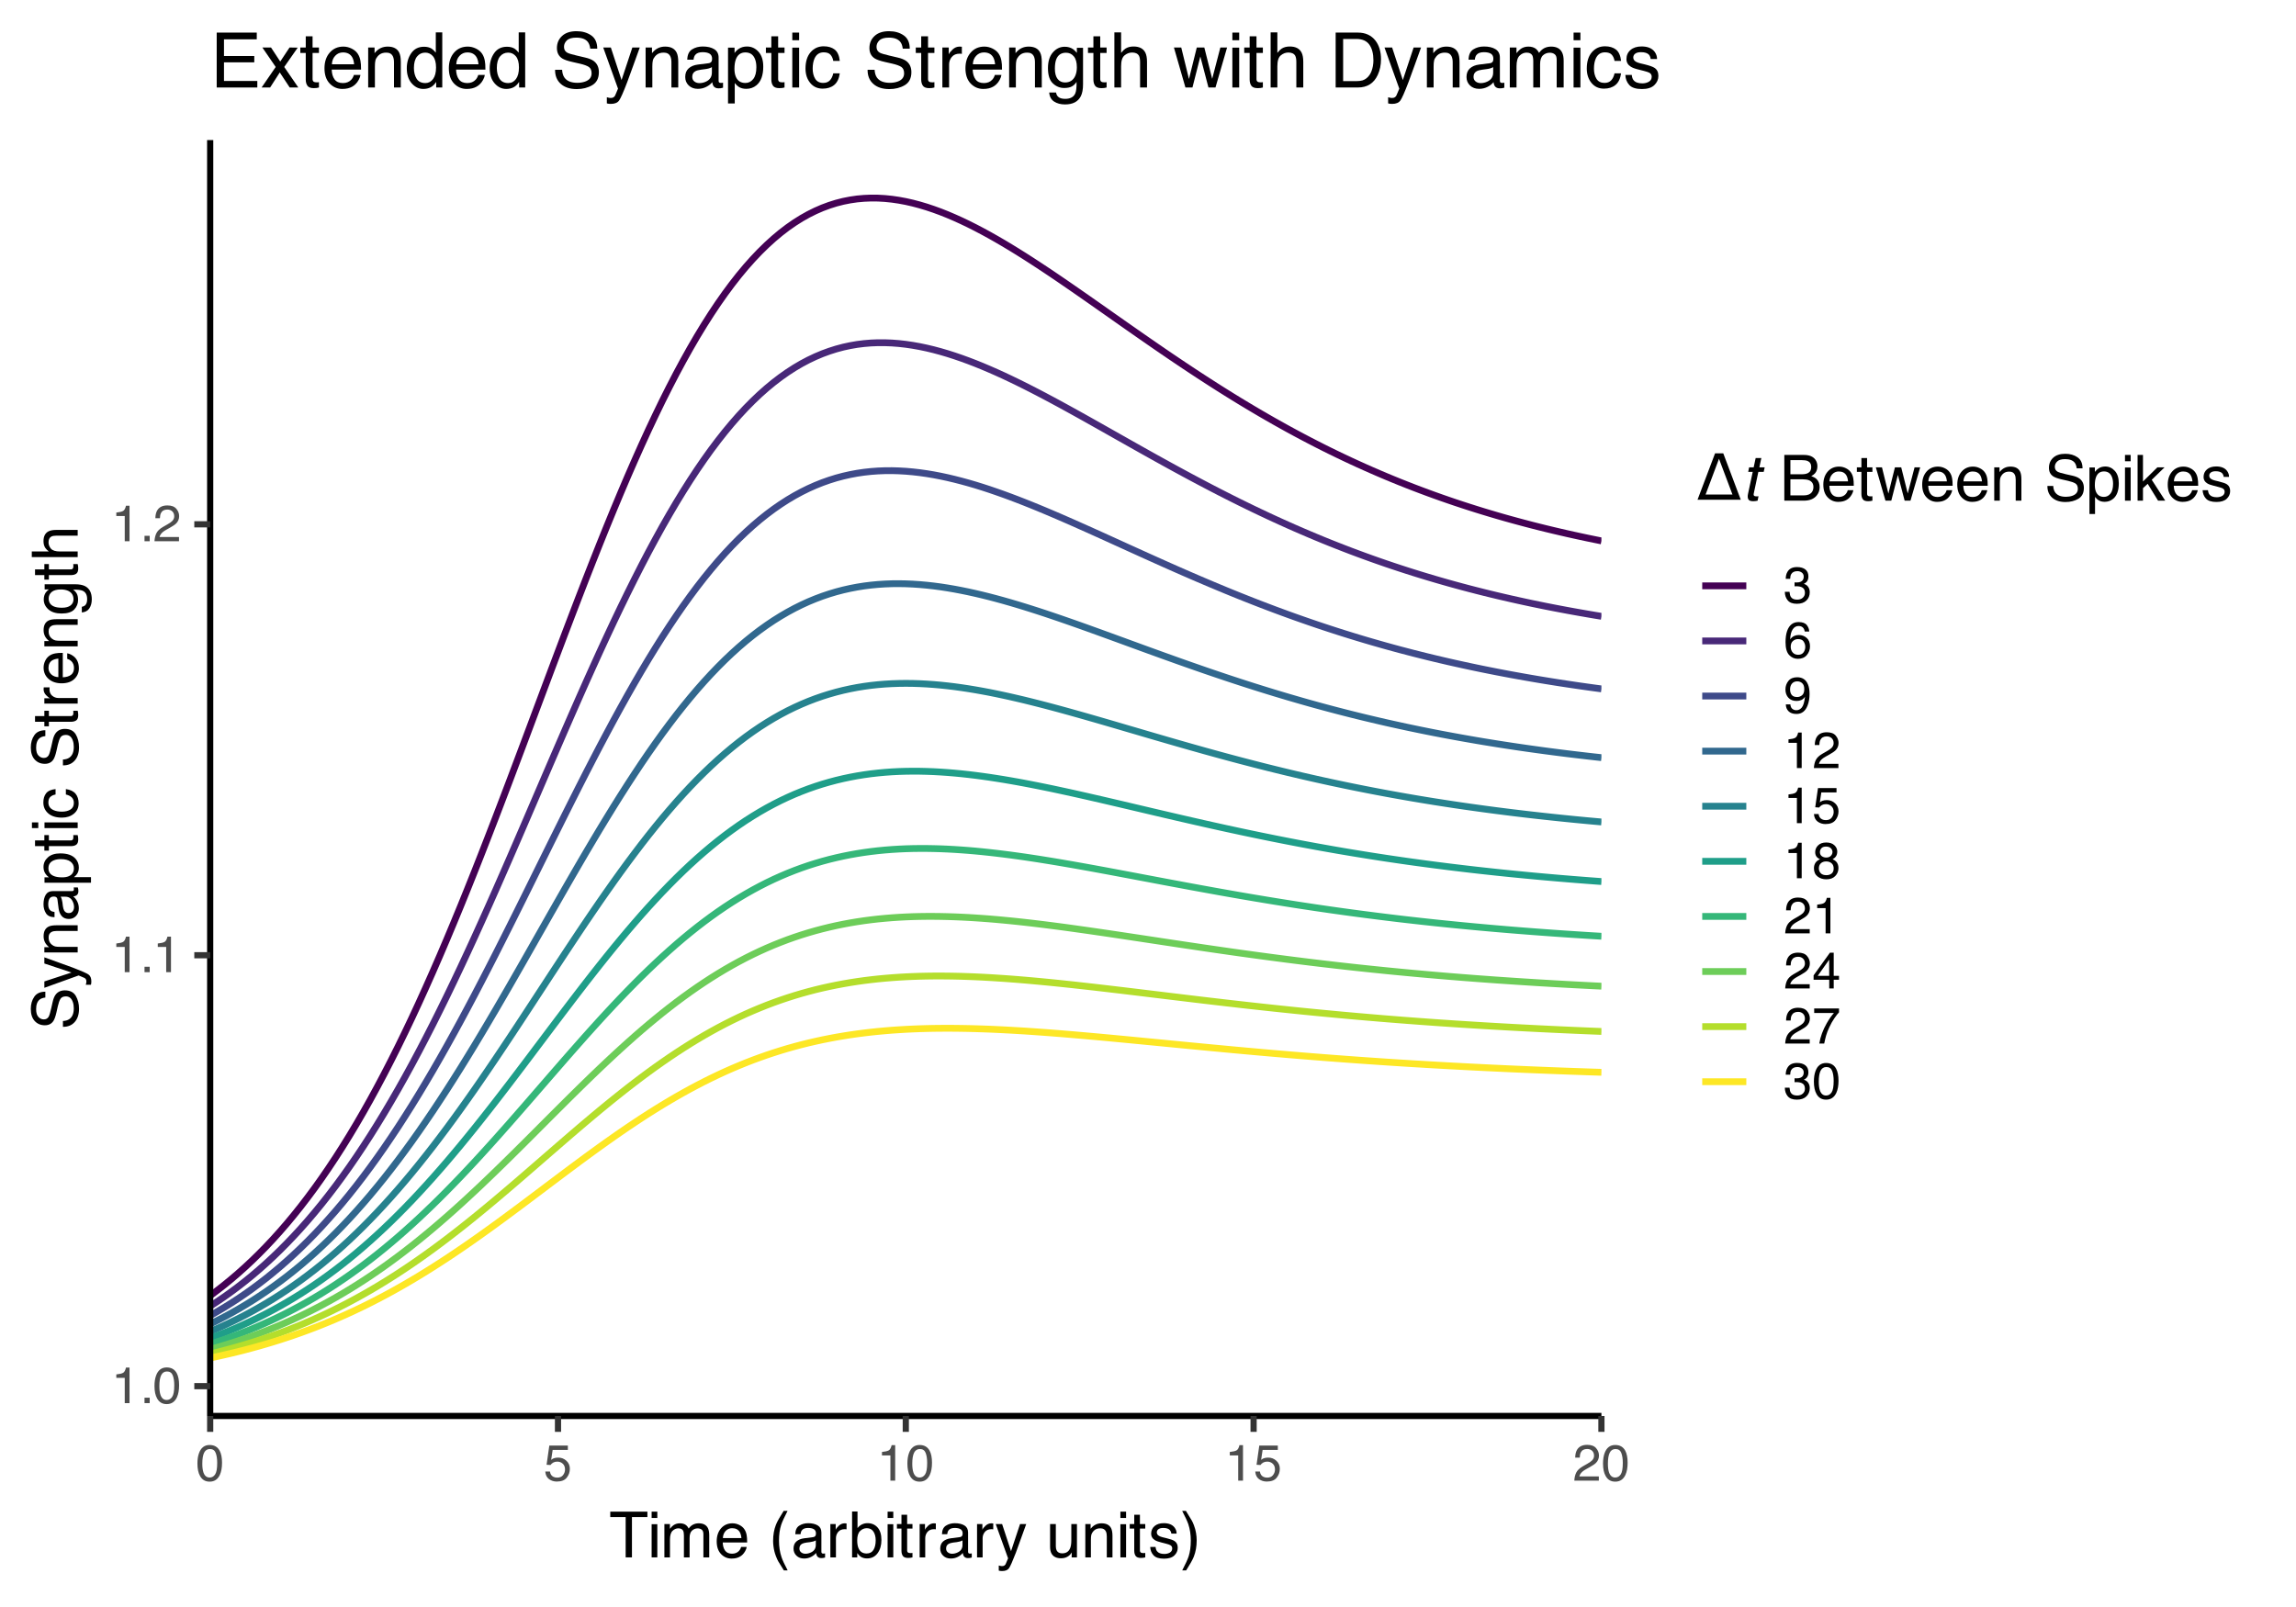 <?xml version="1.0" encoding="UTF-8"?>
<svg xmlns="http://www.w3.org/2000/svg" xmlns:xlink="http://www.w3.org/1999/xlink" width="720" height="504" viewBox="0 0 720 504">
<defs>
<g>
<g id="glyph-0-0">
<path d="M 0.516 0 L 0.516 -11.484 L 9.625 -11.484 L 9.625 0 Z M 8.188 -1.438 L 8.188 -10.047 L 1.953 -10.047 L 1.953 -1.438 Z M 8.188 -1.438 "/>
</g>
<g id="glyph-0-1">
<path d="M 1.531 -7.922 L 1.531 -9 C 2.551 -9.102 3.258 -9.27 3.656 -9.5 C 4.062 -9.727 4.363 -10.273 4.562 -11.141 L 5.672 -11.141 L 5.672 0 L 4.172 0 L 4.172 -7.922 Z M 1.531 -7.922 "/>
</g>
<g id="glyph-0-2">
<path d="M 1.375 -1.703 L 3 -1.703 L 3 0 L 1.375 0 Z M 1.375 -1.703 "/>
</g>
<g id="glyph-0-3">
<path d="M 4.328 -11.188 C 5.773 -11.188 6.82 -10.594 7.469 -9.406 C 7.969 -8.477 8.219 -7.211 8.219 -5.609 C 8.219 -4.086 7.992 -2.832 7.547 -1.844 C 6.891 -0.406 5.816 0.312 4.328 0.312 C 2.984 0.312 1.984 -0.273 1.328 -1.453 C 0.773 -2.422 0.5 -3.727 0.5 -5.375 C 0.5 -6.645 0.664 -7.734 1 -8.641 C 1.613 -10.336 2.723 -11.188 4.328 -11.188 Z M 4.312 -0.984 C 5.039 -0.984 5.617 -1.305 6.047 -1.953 C 6.484 -2.598 6.703 -3.801 6.703 -5.562 C 6.703 -6.832 6.547 -7.875 6.234 -8.688 C 5.922 -9.508 5.316 -9.922 4.422 -9.922 C 3.586 -9.922 2.977 -9.531 2.594 -8.75 C 2.219 -7.977 2.031 -6.832 2.031 -5.312 C 2.031 -4.176 2.148 -3.258 2.391 -2.562 C 2.766 -1.508 3.406 -0.984 4.312 -0.984 Z M 4.312 -0.984 "/>
</g>
<g id="glyph-0-4">
<path d="M 0.5 0 C 0.551 -0.969 0.75 -1.805 1.094 -2.516 C 1.445 -3.234 2.125 -3.883 3.125 -4.469 L 4.625 -5.328 C 5.301 -5.723 5.773 -6.055 6.047 -6.328 C 6.473 -6.766 6.688 -7.258 6.688 -7.812 C 6.688 -8.469 6.488 -8.984 6.094 -9.359 C 5.707 -9.742 5.188 -9.938 4.531 -9.938 C 3.57 -9.938 2.906 -9.57 2.531 -8.844 C 2.332 -8.457 2.223 -7.914 2.203 -7.219 L 0.781 -7.219 C 0.789 -8.195 0.969 -8.992 1.312 -9.609 C 1.926 -10.691 3.004 -11.234 4.547 -11.234 C 5.828 -11.234 6.758 -10.883 7.344 -10.188 C 7.938 -9.5 8.234 -8.727 8.234 -7.875 C 8.234 -6.977 7.922 -6.211 7.297 -5.578 C 6.93 -5.211 6.273 -4.766 5.328 -4.234 L 4.266 -3.641 C 3.754 -3.359 3.352 -3.094 3.062 -2.844 C 2.539 -2.383 2.211 -1.879 2.078 -1.328 L 8.188 -1.328 L 8.188 0 Z M 0.5 0 "/>
</g>
<g id="glyph-0-5">
<path d="M 1.984 -2.859 C 2.078 -2.055 2.445 -1.5 3.094 -1.188 C 3.426 -1.031 3.812 -0.953 4.25 -0.953 C 5.082 -0.953 5.695 -1.219 6.094 -1.75 C 6.5 -2.281 6.703 -2.867 6.703 -3.516 C 6.703 -4.297 6.461 -4.898 5.984 -5.328 C 5.516 -5.754 4.945 -5.969 4.281 -5.969 C 3.789 -5.969 3.375 -5.875 3.031 -5.688 C 2.688 -5.5 2.391 -5.238 2.141 -4.906 L 0.922 -4.984 L 1.781 -11 L 7.594 -11 L 7.594 -9.641 L 2.828 -9.641 L 2.359 -6.531 C 2.617 -6.727 2.863 -6.879 3.094 -6.984 C 3.508 -7.148 3.992 -7.234 4.547 -7.234 C 5.566 -7.234 6.43 -6.898 7.141 -6.234 C 7.859 -5.578 8.219 -4.742 8.219 -3.734 C 8.219 -2.672 7.891 -1.734 7.234 -0.922 C 6.586 -0.117 5.547 0.281 4.109 0.281 C 3.203 0.281 2.395 0.023 1.688 -0.484 C 0.988 -1.004 0.598 -1.797 0.516 -2.859 Z M 1.984 -2.859 "/>
</g>
<g id="glyph-0-6">
<path d="M 4.156 0.312 C 2.832 0.312 1.875 -0.051 1.281 -0.781 C 0.688 -1.508 0.391 -2.395 0.391 -3.438 L 1.859 -3.438 C 1.922 -2.719 2.055 -2.191 2.266 -1.859 C 2.629 -1.273 3.285 -0.984 4.234 -0.984 C 4.973 -0.984 5.566 -1.18 6.016 -1.578 C 6.461 -1.973 6.688 -2.484 6.688 -3.109 C 6.688 -3.879 6.453 -4.414 5.984 -4.719 C 5.516 -5.031 4.859 -5.188 4.016 -5.188 C 3.922 -5.188 3.828 -5.18 3.734 -5.172 C 3.641 -5.172 3.539 -5.172 3.438 -5.172 L 3.438 -6.406 C 3.582 -6.395 3.703 -6.383 3.797 -6.375 C 3.898 -6.375 4.008 -6.375 4.125 -6.375 C 4.656 -6.375 5.086 -6.457 5.422 -6.625 C 6.016 -6.914 6.312 -7.438 6.312 -8.188 C 6.312 -8.738 6.113 -9.164 5.719 -9.469 C 5.32 -9.77 4.863 -9.922 4.344 -9.922 C 3.406 -9.922 2.754 -9.609 2.391 -8.984 C 2.191 -8.641 2.082 -8.148 2.062 -7.516 L 0.672 -7.516 C 0.672 -8.348 0.836 -9.055 1.172 -9.641 C 1.742 -10.68 2.75 -11.203 4.188 -11.203 C 5.332 -11.203 6.219 -10.945 6.844 -10.438 C 7.469 -9.938 7.781 -9.203 7.781 -8.234 C 7.781 -7.547 7.594 -6.988 7.219 -6.562 C 6.988 -6.301 6.691 -6.094 6.328 -5.938 C 6.922 -5.781 7.379 -5.469 7.703 -5 C 8.035 -4.539 8.203 -3.977 8.203 -3.312 C 8.203 -2.25 7.848 -1.379 7.141 -0.703 C 6.441 -0.023 5.445 0.312 4.156 0.312 Z M 4.156 0.312 "/>
</g>
<g id="glyph-0-7">
<path d="M 4.688 -11.234 C 5.938 -11.234 6.805 -10.91 7.297 -10.266 C 7.785 -9.617 8.031 -8.953 8.031 -8.266 L 6.641 -8.266 C 6.555 -8.703 6.426 -9.047 6.25 -9.297 C 5.906 -9.766 5.391 -10 4.703 -10 C 3.922 -10 3.297 -9.633 2.828 -8.906 C 2.367 -8.188 2.113 -7.148 2.062 -5.797 C 2.383 -6.266 2.789 -6.617 3.281 -6.859 C 3.727 -7.066 4.227 -7.172 4.781 -7.172 C 5.719 -7.172 6.535 -6.867 7.234 -6.266 C 7.93 -5.672 8.281 -4.781 8.281 -3.594 C 8.281 -2.57 7.945 -1.664 7.281 -0.875 C 6.625 -0.094 5.68 0.297 4.453 0.297 C 3.41 0.297 2.508 -0.098 1.75 -0.891 C 0.988 -1.691 0.609 -3.035 0.609 -4.922 C 0.609 -6.305 0.773 -7.484 1.109 -8.453 C 1.766 -10.305 2.957 -11.234 4.688 -11.234 Z M 4.578 -0.969 C 5.316 -0.969 5.867 -1.211 6.234 -1.703 C 6.609 -2.203 6.797 -2.789 6.797 -3.469 C 6.797 -4.039 6.629 -4.586 6.297 -5.109 C 5.973 -5.629 5.379 -5.891 4.516 -5.891 C 3.91 -5.891 3.379 -5.688 2.922 -5.281 C 2.461 -4.883 2.234 -4.281 2.234 -3.469 C 2.234 -2.758 2.441 -2.164 2.859 -1.688 C 3.273 -1.207 3.848 -0.969 4.578 -0.969 Z M 4.578 -0.969 "/>
</g>
<g id="glyph-0-8">
<path d="M 2.125 -2.703 C 2.164 -1.93 2.469 -1.395 3.031 -1.094 C 3.312 -0.938 3.633 -0.859 4 -0.859 C 4.664 -0.859 5.234 -1.141 5.703 -1.703 C 6.18 -2.266 6.52 -3.398 6.719 -5.109 C 6.406 -4.617 6.02 -4.27 5.562 -4.062 C 5.102 -3.863 4.609 -3.766 4.078 -3.766 C 2.992 -3.766 2.141 -4.098 1.516 -4.766 C 0.891 -5.441 0.578 -6.312 0.578 -7.375 C 0.578 -8.383 0.883 -9.273 1.5 -10.047 C 2.125 -10.816 3.039 -11.203 4.25 -11.203 C 5.875 -11.203 7 -10.469 7.625 -9 C 7.969 -8.195 8.141 -7.188 8.141 -5.969 C 8.141 -4.602 7.93 -3.391 7.516 -2.328 C 6.836 -0.566 5.68 0.312 4.047 0.312 C 2.953 0.312 2.117 0.023 1.547 -0.547 C 0.984 -1.117 0.703 -1.836 0.703 -2.703 Z M 4.266 -5 C 4.816 -5 5.32 -5.18 5.781 -5.547 C 6.25 -5.922 6.484 -6.566 6.484 -7.484 C 6.484 -8.305 6.273 -8.914 5.859 -9.312 C 5.441 -9.719 4.914 -9.922 4.281 -9.922 C 3.594 -9.922 3.047 -9.691 2.641 -9.234 C 2.234 -8.773 2.031 -8.16 2.031 -7.391 C 2.031 -6.66 2.207 -6.078 2.562 -5.641 C 2.914 -5.211 3.484 -5 4.266 -5 Z M 4.266 -5 "/>
</g>
<g id="glyph-0-9">
<path d="M 4.359 -6.5 C 4.973 -6.5 5.453 -6.672 5.797 -7.016 C 6.148 -7.367 6.328 -7.785 6.328 -8.266 C 6.328 -8.68 6.16 -9.062 5.828 -9.406 C 5.492 -9.758 4.988 -9.938 4.312 -9.938 C 3.633 -9.938 3.145 -9.758 2.844 -9.406 C 2.539 -9.062 2.391 -8.656 2.391 -8.188 C 2.391 -7.656 2.582 -7.238 2.969 -6.938 C 3.363 -6.645 3.828 -6.5 4.359 -6.5 Z M 4.438 -0.969 C 5.094 -0.969 5.633 -1.141 6.062 -1.484 C 6.488 -1.836 6.703 -2.363 6.703 -3.062 C 6.703 -3.789 6.477 -4.344 6.031 -4.719 C 5.594 -5.094 5.031 -5.281 4.344 -5.281 C 3.664 -5.281 3.113 -5.086 2.688 -4.703 C 2.27 -4.316 2.062 -3.785 2.062 -3.109 C 2.062 -2.523 2.254 -2.02 2.641 -1.594 C 3.023 -1.176 3.625 -0.969 4.438 -0.969 Z M 2.438 -5.969 C 2.051 -6.133 1.75 -6.328 1.531 -6.547 C 1.113 -6.961 0.906 -7.504 0.906 -8.172 C 0.906 -9.004 1.207 -9.719 1.812 -10.312 C 2.414 -10.914 3.273 -11.219 4.391 -11.219 C 5.461 -11.219 6.301 -10.938 6.906 -10.375 C 7.52 -9.812 7.828 -9.148 7.828 -8.391 C 7.828 -7.691 7.648 -7.129 7.297 -6.703 C 7.098 -6.453 6.789 -6.211 6.375 -5.984 C 6.832 -5.766 7.195 -5.52 7.469 -5.25 C 7.957 -4.727 8.203 -4.051 8.203 -3.219 C 8.203 -2.227 7.867 -1.391 7.203 -0.703 C 6.547 -0.016 5.613 0.328 4.406 0.328 C 3.32 0.328 2.398 0.031 1.641 -0.562 C 0.891 -1.156 0.516 -2.016 0.516 -3.141 C 0.516 -3.805 0.676 -4.379 1 -4.859 C 1.32 -5.336 1.801 -5.707 2.438 -5.969 Z M 2.438 -5.969 "/>
</g>
<g id="glyph-0-10">
<path d="M 5.297 -3.969 L 5.297 -9.031 L 1.703 -3.969 Z M 5.312 0 L 5.312 -2.734 L 0.406 -2.734 L 0.406 -4.109 L 5.531 -11.219 L 6.719 -11.219 L 6.719 -3.969 L 8.375 -3.969 L 8.375 -2.734 L 6.719 -2.734 L 6.719 0 Z M 5.312 0 "/>
</g>
<g id="glyph-0-11">
<path d="M 8.375 -11 L 8.375 -9.781 C 8.008 -9.426 7.531 -8.816 6.938 -7.953 C 6.344 -7.086 5.816 -6.156 5.359 -5.156 C 4.898 -4.188 4.555 -3.301 4.328 -2.5 C 4.172 -1.977 3.973 -1.145 3.734 0 L 2.188 0 C 2.539 -2.133 3.32 -4.258 4.531 -6.375 C 5.238 -7.613 5.988 -8.688 6.781 -9.594 L 0.594 -9.594 L 0.594 -11 Z M 8.375 -11 "/>
</g>
<g id="glyph-1-0">
<path d="M 0.641 0 L 0.641 -14.344 L 12.031 -14.344 L 12.031 0 Z M 10.234 -1.797 L 10.234 -12.547 L 2.438 -12.547 L 2.438 -1.797 Z M 10.234 -1.797 "/>
</g>
<g id="glyph-1-1">
<path d="M 11.969 -14.344 L 11.969 -12.641 L 7.125 -12.641 L 7.125 0 L 5.156 0 L 5.156 -12.641 L 0.328 -12.641 L 0.328 -14.344 Z M 11.969 -14.344 "/>
</g>
<g id="glyph-1-2">
<path d="M 1.297 -10.406 L 3.078 -10.406 L 3.078 0 L 1.297 0 Z M 1.297 -14.344 L 3.078 -14.344 L 3.078 -12.359 L 1.297 -12.359 Z M 1.297 -14.344 "/>
</g>
<g id="glyph-1-3">
<path d="M 1.297 -10.453 L 3.031 -10.453 L 3.031 -8.969 C 3.445 -9.488 3.82 -9.863 4.156 -10.094 C 4.738 -10.488 5.398 -10.688 6.141 -10.688 C 6.973 -10.688 7.641 -10.484 8.141 -10.078 C 8.43 -9.848 8.691 -9.504 8.922 -9.047 C 9.316 -9.609 9.773 -10.02 10.297 -10.281 C 10.828 -10.551 11.422 -10.688 12.078 -10.688 C 13.484 -10.688 14.441 -10.18 14.953 -9.172 C 15.223 -8.617 15.359 -7.883 15.359 -6.969 L 15.359 0 L 13.531 0 L 13.531 -7.266 C 13.531 -7.961 13.352 -8.441 13 -8.703 C 12.656 -8.961 12.234 -9.094 11.734 -9.094 C 11.047 -9.094 10.453 -8.859 9.953 -8.391 C 9.453 -7.93 9.203 -7.16 9.203 -6.078 L 9.203 0 L 7.422 0 L 7.422 -6.828 C 7.422 -7.535 7.336 -8.051 7.172 -8.375 C 6.898 -8.863 6.398 -9.109 5.672 -9.109 C 5.004 -9.109 4.398 -8.848 3.859 -8.328 C 3.316 -7.816 3.047 -6.891 3.047 -5.547 L 3.047 0 L 1.297 0 Z M 1.297 -10.453 "/>
</g>
<g id="glyph-1-4">
<path d="M 5.641 -10.688 C 6.391 -10.688 7.109 -10.516 7.797 -10.172 C 8.492 -9.828 9.023 -9.375 9.391 -8.812 C 9.742 -8.289 9.977 -7.676 10.094 -6.969 C 10.195 -6.488 10.25 -5.723 10.25 -4.672 L 2.594 -4.672 C 2.625 -3.609 2.875 -2.754 3.344 -2.109 C 3.812 -1.473 4.535 -1.156 5.516 -1.156 C 6.43 -1.156 7.164 -1.457 7.719 -2.062 C 8.031 -2.414 8.25 -2.82 8.375 -3.281 L 10.109 -3.281 C 10.066 -2.895 9.914 -2.469 9.656 -2 C 9.395 -1.531 9.109 -1.145 8.797 -0.844 C 8.254 -0.32 7.594 0.031 6.812 0.219 C 6.383 0.32 5.906 0.375 5.375 0.375 C 4.07 0.375 2.969 -0.098 2.062 -1.047 C 1.156 -1.992 0.703 -3.32 0.703 -5.031 C 0.703 -6.707 1.156 -8.066 2.062 -9.109 C 2.977 -10.16 4.172 -10.688 5.641 -10.688 Z M 8.453 -6.062 C 8.379 -6.82 8.211 -7.43 7.953 -7.891 C 7.473 -8.734 6.664 -9.156 5.531 -9.156 C 4.727 -9.156 4.051 -8.863 3.5 -8.281 C 2.957 -7.695 2.672 -6.957 2.641 -6.062 Z M 5.484 -10.719 Z M 5.484 -10.719 "/>
</g>
<g id="glyph-1-5">
</g>
<g id="glyph-1-6">
<path d="M 5.922 -14.578 C 4.898 -12.598 4.234 -11.141 3.922 -10.203 C 3.461 -8.773 3.234 -7.125 3.234 -5.25 C 3.234 -3.363 3.5 -1.641 4.031 -0.078 C 4.352 0.891 4.992 2.273 5.953 4.078 L 4.766 4.078 C 3.816 2.598 3.227 1.648 3 1.234 C 2.77 0.828 2.52 0.27 2.25 -0.438 C 1.883 -1.395 1.633 -2.422 1.5 -3.516 C 1.426 -4.078 1.391 -4.617 1.391 -5.141 C 1.391 -7.066 1.691 -8.781 2.297 -10.281 C 2.68 -11.238 3.484 -12.672 4.703 -14.578 Z M 5.922 -14.578 "/>
</g>
<g id="glyph-1-7">
<path d="M 2.641 -2.781 C 2.641 -2.27 2.82 -1.867 3.188 -1.578 C 3.562 -1.285 4.004 -1.141 4.516 -1.141 C 5.129 -1.141 5.727 -1.285 6.312 -1.578 C 7.289 -2.047 7.781 -2.82 7.781 -3.906 L 7.781 -5.328 C 7.562 -5.191 7.281 -5.078 6.938 -4.984 C 6.602 -4.891 6.273 -4.82 5.953 -4.781 L 4.891 -4.656 C 4.242 -4.562 3.766 -4.426 3.453 -4.25 C 2.91 -3.945 2.641 -3.457 2.641 -2.781 Z M 6.891 -6.344 C 7.297 -6.395 7.566 -6.562 7.703 -6.844 C 7.785 -7 7.828 -7.223 7.828 -7.516 C 7.828 -8.117 7.613 -8.555 7.188 -8.828 C 6.758 -9.098 6.148 -9.234 5.359 -9.234 C 4.43 -9.234 3.781 -8.984 3.406 -8.484 C 3.188 -8.211 3.047 -7.805 2.984 -7.266 L 1.344 -7.266 C 1.375 -8.555 1.789 -9.453 2.594 -9.953 C 3.395 -10.461 4.328 -10.719 5.391 -10.719 C 6.617 -10.719 7.617 -10.484 8.391 -10.016 C 9.148 -9.547 9.531 -8.816 9.531 -7.828 L 9.531 -1.797 C 9.531 -1.617 9.566 -1.473 9.641 -1.359 C 9.711 -1.242 9.875 -1.188 10.125 -1.188 C 10.195 -1.188 10.281 -1.191 10.375 -1.203 C 10.477 -1.211 10.582 -1.227 10.688 -1.25 L 10.688 0.047 C 10.414 0.129 10.207 0.176 10.062 0.188 C 9.926 0.207 9.734 0.219 9.484 0.219 C 8.879 0.219 8.441 0.004 8.172 -0.422 C 8.023 -0.648 7.922 -0.973 7.859 -1.391 C 7.504 -0.922 6.988 -0.508 6.312 -0.156 C 5.645 0.188 4.91 0.359 4.109 0.359 C 3.129 0.359 2.332 0.062 1.719 -0.531 C 1.102 -1.125 0.797 -1.863 0.797 -2.75 C 0.797 -3.719 1.098 -4.469 1.703 -5 C 2.316 -5.531 3.113 -5.859 4.094 -5.984 Z M 5.438 -10.719 Z M 5.438 -10.719 "/>
</g>
<g id="glyph-1-8">
<path d="M 1.344 -10.453 L 3.016 -10.453 L 3.016 -8.656 C 3.148 -9.008 3.484 -9.438 4.016 -9.938 C 4.547 -10.438 5.16 -10.688 5.859 -10.688 C 5.891 -10.688 5.941 -10.68 6.016 -10.672 C 6.098 -10.672 6.234 -10.66 6.422 -10.641 L 6.422 -8.797 C 6.316 -8.805 6.219 -8.816 6.125 -8.828 C 6.039 -8.836 5.945 -8.844 5.844 -8.844 C 4.957 -8.844 4.273 -8.555 3.797 -7.984 C 3.328 -7.41 3.094 -6.754 3.094 -6.016 L 3.094 0 L 1.344 0 Z M 1.344 -10.453 "/>
</g>
<g id="glyph-1-9">
<path d="M 1.156 -14.391 L 2.859 -14.391 L 2.859 -9.188 C 3.242 -9.688 3.703 -10.066 4.234 -10.328 C 4.773 -10.598 5.359 -10.734 5.984 -10.734 C 7.285 -10.734 8.336 -10.285 9.141 -9.391 C 9.953 -8.492 10.359 -7.176 10.359 -5.438 C 10.359 -3.781 9.957 -2.406 9.156 -1.312 C 8.352 -0.219 7.242 0.328 5.828 0.328 C 5.035 0.328 4.363 0.133 3.812 -0.25 C 3.488 -0.477 3.145 -0.844 2.781 -1.344 L 2.781 0 L 1.156 0 Z M 5.719 -1.219 C 6.676 -1.219 7.391 -1.594 7.859 -2.344 C 8.328 -3.102 8.562 -4.102 8.562 -5.344 C 8.562 -6.445 8.328 -7.359 7.859 -8.078 C 7.391 -8.797 6.691 -9.156 5.766 -9.156 C 4.973 -9.156 4.273 -8.859 3.672 -8.266 C 3.066 -7.68 2.766 -6.707 2.766 -5.344 C 2.766 -4.363 2.891 -3.566 3.141 -2.953 C 3.598 -1.797 4.457 -1.219 5.719 -1.219 Z M 5.719 -1.219 "/>
</g>
<g id="glyph-1-10">
<path d="M 1.641 -13.375 L 3.422 -13.375 L 3.422 -10.453 L 5.094 -10.453 L 5.094 -9.031 L 3.422 -9.031 L 3.422 -2.203 C 3.422 -1.836 3.547 -1.594 3.797 -1.469 C 3.93 -1.395 4.156 -1.359 4.469 -1.359 C 4.551 -1.359 4.641 -1.359 4.734 -1.359 C 4.836 -1.367 4.957 -1.379 5.094 -1.391 L 5.094 0 C 4.883 0.062 4.672 0.102 4.453 0.125 C 4.234 0.156 4 0.172 3.75 0.172 C 2.926 0.172 2.367 -0.035 2.078 -0.453 C 1.785 -0.879 1.641 -1.426 1.641 -2.094 L 1.641 -9.031 L 0.219 -9.031 L 0.219 -10.453 L 1.641 -10.453 Z M 1.641 -13.375 "/>
</g>
<g id="glyph-1-11">
<path d="M 7.828 -10.453 L 9.766 -10.453 C 9.516 -9.785 8.961 -8.258 8.109 -5.875 C 7.473 -4.07 6.941 -2.602 6.516 -1.469 C 5.492 1.195 4.773 2.82 4.359 3.406 C 3.941 3.988 3.227 4.281 2.219 4.281 C 1.969 4.281 1.773 4.27 1.641 4.25 C 1.516 4.238 1.352 4.207 1.156 4.156 L 1.156 2.547 C 1.457 2.629 1.676 2.68 1.812 2.703 C 1.945 2.723 2.066 2.734 2.172 2.734 C 2.504 2.734 2.742 2.676 2.891 2.562 C 3.047 2.457 3.176 2.328 3.281 2.172 C 3.312 2.117 3.426 1.852 3.625 1.375 C 3.832 0.895 3.984 0.535 4.078 0.297 L 0.203 -10.453 L 2.203 -10.453 L 5 -1.938 Z M 4.984 -10.719 Z M 4.984 -10.719 "/>
</g>
<g id="glyph-1-12">
<path d="M 3.047 -10.453 L 3.047 -3.516 C 3.047 -2.984 3.129 -2.547 3.297 -2.203 C 3.609 -1.578 4.191 -1.266 5.047 -1.266 C 6.273 -1.266 7.109 -1.812 7.547 -2.906 C 7.785 -3.5 7.906 -4.305 7.906 -5.328 L 7.906 -10.453 L 9.672 -10.453 L 9.672 0 L 8.016 0 L 8.031 -1.547 C 7.801 -1.148 7.516 -0.812 7.172 -0.531 C 6.504 0.008 5.691 0.281 4.734 0.281 C 3.242 0.281 2.227 -0.219 1.688 -1.219 C 1.395 -1.75 1.25 -2.457 1.25 -3.344 L 1.25 -10.453 Z M 5.453 -10.719 Z M 5.453 -10.719 "/>
</g>
<g id="glyph-1-13">
<path d="M 1.297 -10.453 L 2.953 -10.453 L 2.953 -8.969 C 3.453 -9.582 3.977 -10.02 4.531 -10.281 C 5.082 -10.551 5.695 -10.688 6.375 -10.688 C 7.863 -10.688 8.867 -10.172 9.391 -9.141 C 9.672 -8.578 9.812 -7.766 9.812 -6.703 L 9.812 0 L 8.031 0 L 8.031 -6.594 C 8.031 -7.227 7.938 -7.742 7.75 -8.141 C 7.438 -8.785 6.867 -9.109 6.047 -9.109 C 5.629 -9.109 5.285 -9.066 5.016 -8.984 C 4.535 -8.836 4.113 -8.551 3.75 -8.125 C 3.457 -7.781 3.266 -7.422 3.172 -7.047 C 3.086 -6.68 3.047 -6.16 3.047 -5.484 L 3.047 0 L 1.297 0 Z M 5.422 -10.719 Z M 5.422 -10.719 "/>
</g>
<g id="glyph-1-14">
<path d="M 2.328 -3.281 C 2.379 -2.695 2.531 -2.25 2.781 -1.938 C 3.219 -1.363 3.984 -1.078 5.078 -1.078 C 5.734 -1.078 6.305 -1.219 6.797 -1.5 C 7.297 -1.789 7.547 -2.234 7.547 -2.828 C 7.547 -3.273 7.344 -3.613 6.938 -3.844 C 6.688 -3.988 6.188 -4.156 5.438 -4.344 L 4.047 -4.703 C 3.148 -4.922 2.492 -5.164 2.078 -5.438 C 1.316 -5.914 0.938 -6.57 0.938 -7.406 C 0.938 -8.395 1.289 -9.195 2 -9.812 C 2.719 -10.426 3.68 -10.734 4.891 -10.734 C 6.461 -10.734 7.598 -10.27 8.297 -9.344 C 8.734 -8.758 8.941 -8.129 8.922 -7.453 L 7.266 -7.453 C 7.234 -7.848 7.094 -8.207 6.844 -8.531 C 6.438 -9 5.738 -9.234 4.75 -9.234 C 4.082 -9.234 3.578 -9.102 3.234 -8.844 C 2.891 -8.594 2.719 -8.258 2.719 -7.844 C 2.719 -7.383 2.945 -7.02 3.406 -6.75 C 3.664 -6.582 4.047 -6.438 4.547 -6.312 L 5.719 -6.031 C 6.977 -5.727 7.82 -5.43 8.25 -5.141 C 8.938 -4.691 9.281 -3.988 9.281 -3.031 C 9.281 -2.094 8.926 -1.285 8.219 -0.609 C 7.508 0.066 6.43 0.406 4.984 0.406 C 3.43 0.406 2.332 0.051 1.688 -0.656 C 1.039 -1.363 0.691 -2.238 0.641 -3.281 Z M 4.938 -10.719 Z M 4.938 -10.719 "/>
</g>
<g id="glyph-1-15">
<path d="M 0.688 4.078 C 1.727 2.066 2.398 0.598 2.703 -0.328 C 3.148 -1.734 3.375 -3.375 3.375 -5.25 C 3.375 -7.133 3.113 -8.859 2.594 -10.422 C 2.258 -11.379 1.617 -12.766 0.672 -14.578 L 1.844 -14.578 C 2.844 -12.973 3.445 -11.984 3.656 -11.609 C 3.875 -11.242 4.109 -10.727 4.359 -10.062 C 4.672 -9.25 4.891 -8.445 5.016 -7.656 C 5.148 -6.863 5.219 -6.098 5.219 -5.359 C 5.219 -3.43 4.914 -1.711 4.312 -0.203 C 3.926 0.766 3.129 2.191 1.922 4.078 Z M 0.688 4.078 "/>
</g>
<g id="glyph-1-16">
<path d="M 6.922 -8.281 C 7.734 -8.281 8.367 -8.395 8.828 -8.625 C 9.547 -8.977 9.906 -9.625 9.906 -10.562 C 9.906 -11.5 9.523 -12.129 8.766 -12.453 C 8.328 -12.629 7.688 -12.719 6.844 -12.719 L 3.375 -12.719 L 3.375 -8.281 Z M 7.562 -1.656 C 8.758 -1.656 9.613 -2.004 10.125 -2.703 C 10.438 -3.129 10.594 -3.656 10.594 -4.281 C 10.594 -5.32 10.129 -6.031 9.203 -6.406 C 8.703 -6.602 8.047 -6.703 7.234 -6.703 L 3.375 -6.703 L 3.375 -1.656 Z M 1.469 -14.344 L 7.641 -14.344 C 9.316 -14.344 10.508 -13.844 11.219 -12.844 C 11.633 -12.25 11.844 -11.566 11.844 -10.797 C 11.844 -9.891 11.586 -9.145 11.078 -8.562 C 10.805 -8.258 10.422 -7.977 9.922 -7.719 C 10.66 -7.445 11.211 -7.133 11.578 -6.781 C 12.223 -6.156 12.547 -5.289 12.547 -4.188 C 12.547 -3.258 12.254 -2.426 11.672 -1.688 C 10.805 -0.562 9.43 0 7.547 0 L 1.469 0 Z M 1.469 -14.344 "/>
</g>
<g id="glyph-1-17">
<path d="M 2.094 -10.453 L 4.109 -2.219 L 6.156 -10.453 L 8.125 -10.453 L 10.172 -2.266 L 12.312 -10.453 L 14.078 -10.453 L 11.031 0 L 9.203 0 L 7.078 -8.094 L 5.016 0 L 3.188 0 L 0.172 -10.453 Z M 2.094 -10.453 "/>
</g>
<g id="glyph-1-18">
<path d="M 2.797 -4.625 C 2.836 -3.812 3.031 -3.148 3.375 -2.641 C 4.02 -1.691 5.156 -1.219 6.781 -1.219 C 7.508 -1.219 8.172 -1.32 8.766 -1.531 C 9.93 -1.938 10.516 -2.66 10.516 -3.703 C 10.516 -4.484 10.27 -5.039 9.781 -5.375 C 9.281 -5.695 8.504 -5.977 7.453 -6.219 L 5.516 -6.656 C 4.242 -6.945 3.344 -7.266 2.812 -7.609 C 1.906 -8.203 1.453 -9.098 1.453 -10.297 C 1.453 -11.586 1.895 -12.645 2.781 -13.469 C 3.676 -14.289 4.941 -14.703 6.578 -14.703 C 8.078 -14.703 9.352 -14.336 10.406 -13.609 C 11.457 -12.891 11.984 -11.734 11.984 -10.141 L 10.156 -10.141 C 10.062 -10.91 9.852 -11.5 9.531 -11.906 C 8.938 -12.656 7.93 -13.031 6.516 -13.031 C 5.367 -13.031 4.547 -12.785 4.047 -12.297 C 3.547 -11.816 3.297 -11.258 3.297 -10.625 C 3.297 -9.926 3.586 -9.41 4.172 -9.078 C 4.555 -8.867 5.426 -8.609 6.781 -8.297 L 8.797 -7.844 C 9.766 -7.625 10.508 -7.32 11.031 -6.938 C 11.945 -6.258 12.406 -5.285 12.406 -4.016 C 12.406 -2.422 11.828 -1.281 10.672 -0.594 C 9.516 0.082 8.172 0.422 6.641 0.422 C 4.859 0.422 3.461 -0.035 2.453 -0.953 C 1.441 -1.859 0.945 -3.082 0.969 -4.625 Z M 6.719 -14.734 Z M 6.719 -14.734 "/>
</g>
<g id="glyph-1-19">
<path d="M 5.703 -1.188 C 6.523 -1.188 7.207 -1.531 7.75 -2.219 C 8.289 -2.906 8.562 -3.93 8.562 -5.297 C 8.562 -6.129 8.441 -6.844 8.203 -7.438 C 7.742 -8.594 6.91 -9.172 5.703 -9.172 C 4.484 -9.172 3.648 -8.562 3.203 -7.344 C 2.961 -6.695 2.844 -5.867 2.844 -4.859 C 2.844 -4.055 2.961 -3.367 3.203 -2.797 C 3.66 -1.723 4.492 -1.188 5.703 -1.188 Z M 1.156 -10.406 L 2.859 -10.406 L 2.859 -9.031 C 3.211 -9.5 3.598 -9.863 4.016 -10.125 C 4.609 -10.52 5.305 -10.719 6.109 -10.719 C 7.285 -10.719 8.285 -10.258 9.109 -9.344 C 9.941 -8.438 10.359 -7.141 10.359 -5.453 C 10.359 -3.18 9.766 -1.555 8.578 -0.578 C 7.816 0.047 6.938 0.359 5.938 0.359 C 5.145 0.359 4.484 0.18 3.953 -0.172 C 3.641 -0.359 3.289 -0.691 2.906 -1.172 L 2.906 4.172 L 1.156 4.172 Z M 1.156 -10.406 "/>
</g>
<g id="glyph-1-20">
<path d="M 1.25 -14.344 L 2.938 -14.344 L 2.938 -6.016 L 7.453 -10.453 L 9.703 -10.453 L 5.688 -6.547 L 9.922 0 L 7.672 0 L 4.422 -5.281 L 2.938 -3.922 L 2.938 0 L 1.25 0 Z M 1.25 -14.344 "/>
</g>
<g id="glyph-2-0">
<path d="M 0 -0.641 L -14.344 -0.641 L -14.344 -12.031 L 0 -12.031 Z M -1.797 -10.234 L -12.547 -10.234 L -12.547 -2.438 L -1.797 -2.438 Z M -1.797 -10.234 "/>
</g>
<g id="glyph-2-1">
<path d="M -4.625 -2.797 C -3.812 -2.836 -3.148 -3.031 -2.641 -3.375 C -1.691 -4.02 -1.219 -5.156 -1.219 -6.781 C -1.219 -7.508 -1.32 -8.172 -1.531 -8.766 C -1.938 -9.93 -2.66 -10.516 -3.703 -10.516 C -4.484 -10.516 -5.039 -10.27 -5.375 -9.781 C -5.695 -9.281 -5.977 -8.504 -6.219 -7.453 L -6.656 -5.516 C -6.945 -4.242 -7.266 -3.344 -7.609 -2.812 C -8.203 -1.906 -9.098 -1.453 -10.297 -1.453 C -11.586 -1.453 -12.645 -1.895 -13.469 -2.781 C -14.289 -3.676 -14.703 -4.941 -14.703 -6.578 C -14.703 -8.078 -14.336 -9.352 -13.609 -10.406 C -12.891 -11.457 -11.734 -11.984 -10.141 -11.984 L -10.141 -10.156 C -10.91 -10.062 -11.5 -9.852 -11.906 -9.531 C -12.656 -8.938 -13.031 -7.93 -13.031 -6.516 C -13.031 -5.367 -12.785 -4.547 -12.297 -4.047 C -11.816 -3.547 -11.258 -3.297 -10.625 -3.297 C -9.926 -3.297 -9.41 -3.586 -9.078 -4.172 C -8.867 -4.555 -8.609 -5.426 -8.297 -6.781 L -7.844 -8.797 C -7.625 -9.766 -7.32 -10.508 -6.938 -11.031 C -6.258 -11.945 -5.285 -12.406 -4.016 -12.406 C -2.422 -12.406 -1.281 -11.828 -0.594 -10.672 C 0.082 -9.516 0.422 -8.172 0.422 -6.641 C 0.422 -4.859 -0.035 -3.461 -0.953 -2.453 C -1.859 -1.441 -3.082 -0.945 -4.625 -0.969 Z M -14.734 -6.719 Z M -14.734 -6.719 "/>
</g>
<g id="glyph-2-2">
<path d="M -10.453 -7.828 L -10.453 -9.766 C -9.785 -9.516 -8.258 -8.961 -5.875 -8.109 C -4.07 -7.473 -2.602 -6.941 -1.469 -6.516 C 1.195 -5.492 2.82 -4.773 3.406 -4.359 C 3.988 -3.941 4.281 -3.227 4.281 -2.219 C 4.281 -1.969 4.27 -1.773 4.25 -1.641 C 4.238 -1.516 4.207 -1.352 4.156 -1.156 L 2.547 -1.156 C 2.629 -1.457 2.68 -1.676 2.703 -1.812 C 2.723 -1.945 2.734 -2.066 2.734 -2.172 C 2.734 -2.504 2.676 -2.742 2.562 -2.891 C 2.457 -3.047 2.328 -3.176 2.172 -3.281 C 2.117 -3.312 1.852 -3.426 1.375 -3.625 C 0.895 -3.832 0.535 -3.984 0.297 -4.078 L -10.453 -0.203 L -10.453 -2.203 L -1.938 -5 Z M -10.719 -4.984 Z M -10.719 -4.984 "/>
</g>
<g id="glyph-2-3">
<path d="M -10.453 -1.297 L -10.453 -2.953 L -8.969 -2.953 C -9.582 -3.453 -10.02 -3.977 -10.281 -4.531 C -10.551 -5.082 -10.688 -5.695 -10.688 -6.375 C -10.688 -7.863 -10.172 -8.867 -9.141 -9.391 C -8.578 -9.672 -7.766 -9.812 -6.703 -9.812 L 0 -9.812 L 0 -8.031 L -6.594 -8.031 C -7.227 -8.031 -7.742 -7.938 -8.141 -7.75 C -8.785 -7.438 -9.109 -6.867 -9.109 -6.047 C -9.109 -5.629 -9.066 -5.285 -8.984 -5.016 C -8.836 -4.535 -8.551 -4.113 -8.125 -3.75 C -7.781 -3.457 -7.422 -3.266 -7.047 -3.172 C -6.68 -3.086 -6.16 -3.047 -5.484 -3.047 L 0 -3.047 L 0 -1.297 Z M -10.719 -5.422 Z M -10.719 -5.422 "/>
</g>
<g id="glyph-2-4">
<path d="M -2.781 -2.641 C -2.27 -2.641 -1.867 -2.82 -1.578 -3.188 C -1.285 -3.562 -1.141 -4.004 -1.141 -4.516 C -1.141 -5.129 -1.285 -5.727 -1.578 -6.312 C -2.047 -7.289 -2.82 -7.781 -3.906 -7.781 L -5.328 -7.781 C -5.191 -7.562 -5.078 -7.281 -4.984 -6.938 C -4.891 -6.602 -4.82 -6.273 -4.781 -5.953 L -4.656 -4.891 C -4.562 -4.242 -4.426 -3.766 -4.25 -3.453 C -3.945 -2.91 -3.457 -2.641 -2.781 -2.641 Z M -6.344 -6.891 C -6.395 -7.297 -6.562 -7.566 -6.844 -7.703 C -7 -7.785 -7.223 -7.828 -7.516 -7.828 C -8.117 -7.828 -8.555 -7.613 -8.828 -7.188 C -9.098 -6.758 -9.234 -6.148 -9.234 -5.359 C -9.234 -4.43 -8.984 -3.781 -8.484 -3.406 C -8.211 -3.188 -7.805 -3.047 -7.266 -2.984 L -7.266 -1.344 C -8.555 -1.375 -9.453 -1.789 -9.953 -2.594 C -10.461 -3.395 -10.719 -4.328 -10.719 -5.391 C -10.719 -6.617 -10.484 -7.617 -10.016 -8.391 C -9.547 -9.148 -8.816 -9.531 -7.828 -9.531 L -1.797 -9.531 C -1.617 -9.531 -1.473 -9.566 -1.359 -9.641 C -1.242 -9.711 -1.188 -9.875 -1.188 -10.125 C -1.188 -10.195 -1.191 -10.281 -1.203 -10.375 C -1.211 -10.477 -1.227 -10.582 -1.25 -10.688 L 0.047 -10.688 C 0.129 -10.414 0.176 -10.207 0.188 -10.062 C 0.207 -9.926 0.219 -9.734 0.219 -9.484 C 0.219 -8.879 0.004 -8.441 -0.422 -8.172 C -0.648 -8.023 -0.973 -7.922 -1.391 -7.859 C -0.922 -7.504 -0.508 -6.988 -0.156 -6.312 C 0.188 -5.645 0.359 -4.91 0.359 -4.109 C 0.359 -3.129 0.062 -2.332 -0.531 -1.719 C -1.125 -1.102 -1.863 -0.797 -2.75 -0.797 C -3.719 -0.797 -4.469 -1.098 -5 -1.703 C -5.531 -2.316 -5.859 -3.113 -5.984 -4.094 Z M -10.719 -5.438 Z M -10.719 -5.438 "/>
</g>
<g id="glyph-2-5">
<path d="M -1.188 -5.703 C -1.188 -6.523 -1.531 -7.207 -2.219 -7.75 C -2.906 -8.289 -3.93 -8.562 -5.297 -8.562 C -6.129 -8.562 -6.844 -8.441 -7.438 -8.203 C -8.594 -7.742 -9.172 -6.91 -9.172 -5.703 C -9.172 -4.484 -8.562 -3.648 -7.344 -3.203 C -6.695 -2.961 -5.867 -2.844 -4.859 -2.844 C -4.055 -2.844 -3.367 -2.961 -2.797 -3.203 C -1.723 -3.66 -1.188 -4.492 -1.188 -5.703 Z M -10.406 -1.156 L -10.406 -2.859 L -9.031 -2.859 C -9.5 -3.211 -9.863 -3.598 -10.125 -4.016 C -10.52 -4.609 -10.719 -5.305 -10.719 -6.109 C -10.719 -7.285 -10.258 -8.285 -9.344 -9.109 C -8.438 -9.941 -7.141 -10.359 -5.453 -10.359 C -3.18 -10.359 -1.555 -9.766 -0.578 -8.578 C 0.047 -7.816 0.359 -6.938 0.359 -5.938 C 0.359 -5.145 0.18 -4.484 -0.172 -3.953 C -0.359 -3.641 -0.691 -3.289 -1.172 -2.906 L 4.172 -2.906 L 4.172 -1.156 Z M -10.406 -1.156 "/>
</g>
<g id="glyph-2-6">
<path d="M -13.375 -1.641 L -13.375 -3.422 L -10.453 -3.422 L -10.453 -5.094 L -9.031 -5.094 L -9.031 -3.422 L -2.203 -3.422 C -1.836 -3.422 -1.594 -3.547 -1.469 -3.797 C -1.395 -3.93 -1.359 -4.156 -1.359 -4.469 C -1.359 -4.551 -1.359 -4.641 -1.359 -4.734 C -1.367 -4.836 -1.379 -4.957 -1.391 -5.094 L 0 -5.094 C 0.062 -4.883 0.102 -4.672 0.125 -4.453 C 0.156 -4.234 0.172 -4 0.172 -3.75 C 0.172 -2.926 -0.035 -2.367 -0.453 -2.078 C -0.879 -1.785 -1.426 -1.641 -2.094 -1.641 L -9.031 -1.641 L -9.031 -0.219 L -10.453 -0.219 L -10.453 -1.641 Z M -13.375 -1.641 "/>
</g>
<g id="glyph-2-7">
<path d="M -10.406 -1.297 L -10.406 -3.078 L 0 -3.078 L 0 -1.297 Z M -14.344 -1.297 L -14.344 -3.078 L -12.359 -3.078 L -12.359 -1.297 Z M -14.344 -1.297 "/>
</g>
<g id="glyph-2-8">
<path d="M -10.766 -5.328 C -10.766 -6.504 -10.477 -7.461 -9.906 -8.203 C -9.332 -8.941 -8.344 -9.383 -6.938 -9.531 L -6.938 -7.828 C -7.582 -7.723 -8.117 -7.484 -8.547 -7.109 C -8.973 -6.734 -9.188 -6.141 -9.188 -5.328 C -9.188 -4.203 -8.641 -3.398 -7.547 -2.922 C -6.836 -2.609 -5.961 -2.453 -4.922 -2.453 C -3.867 -2.453 -2.984 -2.672 -2.266 -3.109 C -1.555 -3.555 -1.203 -4.254 -1.203 -5.203 C -1.203 -5.93 -1.426 -6.508 -1.875 -6.938 C -2.32 -7.363 -2.93 -7.66 -3.703 -7.828 L -3.703 -9.531 C -2.316 -9.332 -1.301 -8.844 -0.656 -8.062 C -0.02 -7.281 0.297 -6.281 0.297 -5.062 C 0.297 -3.695 -0.203 -2.609 -1.203 -1.797 C -2.203 -0.984 -3.445 -0.578 -4.938 -0.578 C -6.781 -0.578 -8.211 -1.02 -9.234 -1.906 C -10.254 -2.801 -10.766 -3.941 -10.766 -5.328 Z M -10.719 -5.047 Z M -10.719 -5.047 "/>
</g>
<g id="glyph-2-9">
</g>
<g id="glyph-2-10">
<path d="M -10.453 -1.344 L -10.453 -3.016 L -8.656 -3.016 C -9.008 -3.148 -9.438 -3.484 -9.938 -4.016 C -10.438 -4.547 -10.688 -5.16 -10.688 -5.859 C -10.688 -5.891 -10.68 -5.941 -10.672 -6.016 C -10.672 -6.098 -10.66 -6.234 -10.641 -6.422 L -8.797 -6.422 C -8.805 -6.316 -8.816 -6.219 -8.828 -6.125 C -8.836 -6.039 -8.844 -5.945 -8.844 -5.844 C -8.844 -4.957 -8.555 -4.273 -7.984 -3.797 C -7.41 -3.328 -6.754 -3.094 -6.016 -3.094 L 0 -3.094 L 0 -1.344 Z M -10.453 -1.344 "/>
</g>
<g id="glyph-2-11">
<path d="M -10.688 -5.641 C -10.688 -6.391 -10.516 -7.109 -10.172 -7.797 C -9.828 -8.492 -9.375 -9.023 -8.812 -9.391 C -8.289 -9.742 -7.676 -9.977 -6.969 -10.094 C -6.488 -10.195 -5.723 -10.25 -4.672 -10.25 L -4.672 -2.594 C -3.609 -2.625 -2.754 -2.875 -2.109 -3.344 C -1.473 -3.812 -1.156 -4.535 -1.156 -5.516 C -1.156 -6.43 -1.457 -7.164 -2.062 -7.719 C -2.414 -8.031 -2.82 -8.25 -3.281 -8.375 L -3.281 -10.109 C -2.895 -10.066 -2.469 -9.914 -2 -9.656 C -1.531 -9.395 -1.145 -9.109 -0.844 -8.797 C -0.32 -8.254 0.031 -7.594 0.219 -6.812 C 0.32 -6.383 0.375 -5.906 0.375 -5.375 C 0.375 -4.07 -0.098 -2.969 -1.047 -2.062 C -1.992 -1.156 -3.32 -0.703 -5.031 -0.703 C -6.707 -0.703 -8.066 -1.156 -9.109 -2.062 C -10.16 -2.977 -10.688 -4.172 -10.688 -5.641 Z M -6.062 -8.453 C -6.82 -8.379 -7.43 -8.211 -7.891 -7.953 C -8.734 -7.473 -9.156 -6.664 -9.156 -5.531 C -9.156 -4.727 -8.863 -4.051 -8.281 -3.5 C -7.695 -2.957 -6.957 -2.672 -6.062 -2.641 Z M -10.719 -5.484 Z M -10.719 -5.484 "/>
</g>
<g id="glyph-2-12">
<path d="M -10.641 -4.984 C -10.641 -5.805 -10.441 -6.52 -10.047 -7.125 C -9.816 -7.457 -9.484 -7.797 -9.047 -8.141 L -10.359 -8.141 L -10.359 -9.766 L -0.844 -9.766 C 0.477 -9.766 1.523 -9.57 2.297 -9.188 C 3.711 -8.457 4.422 -7.078 4.422 -5.047 C 4.422 -3.922 4.164 -2.973 3.656 -2.203 C 3.156 -1.441 2.367 -1.016 1.297 -0.922 L 1.297 -2.703 C 1.766 -2.785 2.129 -2.957 2.391 -3.219 C 2.773 -3.613 2.969 -4.238 2.969 -5.094 C 2.969 -6.438 2.492 -7.316 1.547 -7.734 C 0.984 -7.984 -0.016 -8.098 -1.453 -8.078 C -0.922 -7.723 -0.523 -7.297 -0.266 -6.797 C -0.004 -6.305 0.125 -5.656 0.125 -4.844 C 0.125 -3.707 -0.273 -2.711 -1.078 -1.859 C -1.879 -1.016 -3.207 -0.594 -5.062 -0.594 C -6.82 -0.594 -8.191 -1.02 -9.172 -1.875 C -10.148 -2.738 -10.641 -3.773 -10.641 -4.984 Z M -5.281 -8.141 C -6.57 -8.141 -7.531 -7.875 -8.156 -7.344 C -8.781 -6.812 -9.094 -6.129 -9.094 -5.297 C -9.094 -4.066 -8.516 -3.223 -7.359 -2.766 C -6.734 -2.523 -5.922 -2.406 -4.922 -2.406 C -3.742 -2.406 -2.848 -2.645 -2.234 -3.125 C -1.617 -3.602 -1.312 -4.242 -1.312 -5.047 C -1.312 -6.305 -1.879 -7.195 -3.016 -7.719 C -3.66 -8 -4.414 -8.141 -5.281 -8.141 Z M -10.719 -5.188 Z M -10.719 -5.188 "/>
</g>
<g id="glyph-2-13">
<path d="M -14.391 -1.297 L -14.391 -3.047 L -9.047 -3.047 C -9.566 -3.461 -9.938 -3.836 -10.156 -4.172 C -10.531 -4.734 -10.719 -5.441 -10.719 -6.297 C -10.719 -7.805 -10.188 -8.832 -9.125 -9.375 C -8.539 -9.664 -7.734 -9.812 -6.703 -9.812 L 0 -9.812 L 0 -8.016 L -6.594 -8.016 C -7.363 -8.016 -7.926 -7.914 -8.281 -7.719 C -8.852 -7.395 -9.141 -6.797 -9.141 -5.922 C -9.141 -5.191 -8.891 -4.531 -8.391 -3.938 C -7.891 -3.344 -6.941 -3.047 -5.547 -3.047 L 0 -3.047 L 0 -1.297 Z M -14.391 -1.297 "/>
</g>
<g id="glyph-3-0">
<path d="M 2.5 0 L 2.5 -15 L 17.5 -15 L 17.5 0 Z M 3.75 -1.25 L 16.25 -1.25 L 16.25 -13.75 L 3.75 -13.75 Z M 3.75 -1.25 "/>
</g>
<g id="glyph-3-1">
<path d="M 13.812 0 L 0.25 0 L 5.75 -14.547 L 8.328 -14.547 Z M 11.203 -1.641 L 6.984 -12.844 L 2.781 -1.641 Z M 11.203 -1.641 "/>
</g>
<g id="glyph-4-0">
<path d="M 0.641 0 L 0.641 -14.344 L 12.031 -14.344 L 12.031 0 Z M 10.234 -1.797 L 10.234 -12.547 L 2.438 -12.547 L 2.438 -1.797 Z M 10.234 -1.797 "/>
</g>
<g id="glyph-4-1">
<path d="M 4.484 -13.375 L 6.266 -13.375 L 5.641 -10.453 L 7.312 -10.453 L 7 -9.031 L 5.328 -9.031 L 3.875 -2.203 C 3.801 -1.836 3.875 -1.594 4.094 -1.469 C 4.219 -1.395 4.438 -1.359 4.75 -1.359 C 4.844 -1.359 4.938 -1.359 5.031 -1.359 C 5.125 -1.367 5.238 -1.379 5.375 -1.391 L 5.094 0 C 4.875 0.062 4.648 0.102 4.422 0.125 C 4.203 0.156 3.969 0.172 3.719 0.172 C 2.895 0.172 2.379 -0.035 2.172 -0.453 C 1.961 -0.879 1.93 -1.426 2.078 -2.094 L 3.562 -9.031 L 2.141 -9.031 L 2.438 -10.453 L 3.859 -10.453 Z M 4.484 -13.375 "/>
</g>
<g id="glyph-5-0">
<path d="M 1 3.531 L 1 -14.109 L 11 -14.109 L 11 3.531 Z M 2.125 2.422 L 9.891 2.422 L 9.891 -12.984 L 2.125 -12.984 Z M 2.125 2.422 "/>
</g>
<g id="glyph-5-1">
</g>
<g id="glyph-6-0">
<path d="M 0.781 0 L 0.781 -17.219 L 14.438 -17.219 L 14.438 0 Z M 12.281 -2.156 L 12.281 -15.062 L 2.938 -15.062 L 2.938 -2.156 Z M 12.281 -2.156 "/>
</g>
<g id="glyph-6-1">
<path d="M 2.047 -17.219 L 14.609 -17.219 L 14.609 -15.109 L 4.328 -15.109 L 4.328 -9.875 L 13.828 -9.875 L 13.828 -7.891 L 4.328 -7.891 L 4.328 -2.047 L 14.781 -2.047 L 14.781 0 L 2.047 0 Z M 8.422 -17.219 Z M 8.422 -17.219 "/>
</g>
<g id="glyph-6-2">
<path d="M 0.359 -12.547 L 3.078 -12.547 L 5.969 -8.141 L 8.891 -12.547 L 11.453 -12.5 L 7.219 -6.438 L 11.641 0 L 8.938 0 L 5.828 -4.719 L 2.797 0 L 0.125 0 L 4.547 -6.438 Z M 0.359 -12.547 "/>
</g>
<g id="glyph-6-3">
<path d="M 1.969 -16.062 L 4.109 -16.062 L 4.109 -12.547 L 6.109 -12.547 L 6.109 -10.828 L 4.109 -10.828 L 4.109 -2.641 C 4.109 -2.203 4.254 -1.91 4.547 -1.766 C 4.711 -1.672 4.988 -1.625 5.375 -1.625 C 5.469 -1.625 5.57 -1.625 5.688 -1.625 C 5.812 -1.633 5.953 -1.648 6.109 -1.672 L 6.109 0 C 5.867 0.07 5.613 0.125 5.344 0.156 C 5.082 0.188 4.801 0.203 4.5 0.203 C 3.52 0.203 2.852 -0.047 2.5 -0.547 C 2.145 -1.055 1.969 -1.711 1.969 -2.516 L 1.969 -10.828 L 0.266 -10.828 L 0.266 -12.547 L 1.969 -12.547 Z M 1.969 -16.062 "/>
</g>
<g id="glyph-6-4">
<path d="M 6.781 -12.828 C 7.664 -12.828 8.523 -12.617 9.359 -12.203 C 10.203 -11.785 10.844 -11.242 11.281 -10.578 C 11.695 -9.953 11.977 -9.219 12.125 -8.375 C 12.25 -7.789 12.312 -6.867 12.312 -5.609 L 3.109 -5.609 C 3.148 -4.328 3.453 -3.301 4.016 -2.531 C 4.578 -1.77 5.445 -1.391 6.625 -1.391 C 7.727 -1.391 8.609 -1.75 9.266 -2.469 C 9.641 -2.895 9.906 -3.383 10.062 -3.938 L 12.125 -3.938 C 12.07 -3.477 11.891 -2.961 11.578 -2.391 C 11.273 -1.828 10.93 -1.367 10.547 -1.016 C 9.91 -0.391 9.117 0.035 8.172 0.266 C 7.66 0.391 7.086 0.453 6.453 0.453 C 4.891 0.453 3.562 -0.113 2.469 -1.25 C 1.383 -2.395 0.844 -3.988 0.844 -6.031 C 0.844 -8.051 1.391 -9.688 2.484 -10.938 C 3.578 -12.195 5.008 -12.828 6.781 -12.828 Z M 10.141 -7.281 C 10.055 -8.195 9.859 -8.926 9.547 -9.469 C 8.961 -10.488 7.992 -11 6.641 -11 C 5.672 -11 4.859 -10.645 4.203 -9.938 C 3.547 -9.238 3.203 -8.352 3.172 -7.281 Z M 6.578 -12.859 Z M 6.578 -12.859 "/>
</g>
<g id="glyph-6-5">
<path d="M 1.547 -12.547 L 3.547 -12.547 L 3.547 -10.766 C 4.141 -11.504 4.77 -12.031 5.438 -12.344 C 6.102 -12.664 6.844 -12.828 7.656 -12.828 C 9.438 -12.828 10.641 -12.207 11.266 -10.969 C 11.609 -10.289 11.781 -9.316 11.781 -8.047 L 11.781 0 L 9.641 0 L 9.641 -7.906 C 9.641 -8.676 9.523 -9.297 9.297 -9.766 C 8.922 -10.547 8.238 -10.938 7.25 -10.938 C 6.75 -10.938 6.344 -10.883 6.031 -10.781 C 5.445 -10.613 4.938 -10.27 4.5 -9.75 C 4.145 -9.332 3.914 -8.906 3.812 -8.469 C 3.707 -8.031 3.656 -7.398 3.656 -6.578 L 3.656 0 L 1.547 0 Z M 6.5 -12.859 Z M 6.5 -12.859 "/>
</g>
<g id="glyph-6-6">
<path d="M 2.891 -6.125 C 2.891 -4.781 3.172 -3.656 3.734 -2.75 C 4.305 -1.844 5.223 -1.391 6.484 -1.391 C 7.461 -1.391 8.266 -1.812 8.891 -2.656 C 9.516 -3.5 9.828 -4.703 9.828 -6.266 C 9.828 -7.859 9.504 -9.035 8.859 -9.797 C 8.211 -10.555 7.41 -10.938 6.453 -10.938 C 5.391 -10.938 4.531 -10.531 3.875 -9.719 C 3.219 -8.906 2.891 -7.707 2.891 -6.125 Z M 6.062 -12.781 C 7.02 -12.781 7.82 -12.578 8.469 -12.172 C 8.844 -11.93 9.27 -11.52 9.75 -10.938 L 9.75 -17.281 L 11.781 -17.281 L 11.781 0 L 9.875 0 L 9.875 -1.75 C 9.383 -0.977 8.801 -0.414 8.125 -0.062 C 7.457 0.281 6.691 0.453 5.828 0.453 C 4.43 0.453 3.219 -0.133 2.188 -1.312 C 1.164 -2.488 0.656 -4.055 0.656 -6.016 C 0.656 -7.836 1.117 -9.422 2.047 -10.766 C 2.984 -12.109 4.32 -12.781 6.062 -12.781 Z M 6.062 -12.781 "/>
</g>
<g id="glyph-6-7">
</g>
<g id="glyph-6-8">
<path d="M 3.359 -5.562 C 3.41 -4.582 3.641 -3.785 4.047 -3.172 C 4.816 -2.035 6.18 -1.469 8.141 -1.469 C 9.016 -1.469 9.812 -1.594 10.531 -1.844 C 11.914 -2.32 12.609 -3.188 12.609 -4.438 C 12.609 -5.375 12.316 -6.047 11.734 -6.453 C 11.141 -6.836 10.207 -7.176 8.938 -7.469 L 6.609 -8 C 5.086 -8.344 4.008 -8.719 3.375 -9.125 C 2.281 -9.844 1.734 -10.922 1.734 -12.359 C 1.734 -13.898 2.27 -15.164 3.344 -16.156 C 4.414 -17.156 5.93 -17.656 7.891 -17.656 C 9.691 -17.656 11.223 -17.219 12.484 -16.344 C 13.742 -15.469 14.375 -14.078 14.375 -12.172 L 12.188 -12.172 C 12.07 -13.086 11.82 -13.789 11.438 -14.281 C 10.727 -15.188 9.52 -15.641 7.812 -15.641 C 6.438 -15.641 5.445 -15.348 4.844 -14.766 C 4.25 -14.191 3.953 -13.52 3.953 -12.75 C 3.953 -11.906 4.301 -11.289 5 -10.906 C 5.469 -10.656 6.516 -10.344 8.141 -9.969 L 10.547 -9.406 C 11.711 -9.145 12.613 -8.785 13.25 -8.328 C 14.344 -7.516 14.891 -6.344 14.891 -4.812 C 14.891 -2.906 14.191 -1.539 12.797 -0.719 C 11.41 0.094 9.801 0.5 7.969 0.5 C 5.832 0.5 4.156 -0.047 2.938 -1.141 C 1.727 -2.223 1.133 -3.695 1.156 -5.562 Z M 8.062 -17.688 Z M 8.062 -17.688 "/>
</g>
<g id="glyph-6-9">
<path d="M 9.391 -12.547 L 11.719 -12.547 C 11.426 -11.742 10.766 -9.91 9.734 -7.047 C 8.973 -4.891 8.332 -3.129 7.812 -1.766 C 6.594 1.43 5.734 3.379 5.234 4.078 C 4.734 4.785 3.875 5.141 2.656 5.141 C 2.363 5.141 2.133 5.129 1.969 5.109 C 1.812 5.086 1.617 5.047 1.391 4.984 L 1.391 3.062 C 1.754 3.164 2.016 3.227 2.172 3.25 C 2.336 3.27 2.484 3.281 2.609 3.281 C 3.004 3.281 3.289 3.211 3.469 3.078 C 3.656 2.953 3.812 2.797 3.938 2.609 C 3.977 2.547 4.117 2.223 4.359 1.641 C 4.598 1.066 4.773 0.641 4.891 0.359 L 0.25 -12.547 L 2.641 -12.547 L 6 -2.328 Z M 5.984 -12.859 Z M 5.984 -12.859 "/>
</g>
<g id="glyph-6-10">
<path d="M 3.172 -3.344 C 3.172 -2.727 3.391 -2.242 3.828 -1.891 C 4.273 -1.547 4.805 -1.375 5.422 -1.375 C 6.16 -1.375 6.879 -1.547 7.578 -1.891 C 8.742 -2.461 9.328 -3.395 9.328 -4.688 L 9.328 -6.391 C 9.066 -6.223 8.734 -6.082 8.328 -5.969 C 7.922 -5.863 7.523 -5.789 7.141 -5.75 L 5.859 -5.578 C 5.098 -5.473 4.523 -5.312 4.141 -5.094 C 3.492 -4.727 3.172 -4.145 3.172 -3.344 Z M 8.281 -7.609 C 8.758 -7.672 9.082 -7.875 9.25 -8.219 C 9.344 -8.406 9.391 -8.676 9.391 -9.031 C 9.391 -9.75 9.133 -10.27 8.625 -10.594 C 8.113 -10.914 7.379 -11.078 6.422 -11.078 C 5.316 -11.078 4.535 -10.781 4.078 -10.188 C 3.816 -9.852 3.648 -9.363 3.578 -8.719 L 1.609 -8.719 C 1.648 -10.27 2.148 -11.348 3.109 -11.953 C 4.078 -12.555 5.195 -12.859 6.469 -12.859 C 7.945 -12.859 9.145 -12.578 10.062 -12.016 C 10.977 -11.453 11.438 -10.578 11.438 -9.391 L 11.438 -2.156 C 11.438 -1.938 11.477 -1.758 11.562 -1.625 C 11.656 -1.5 11.848 -1.438 12.141 -1.438 C 12.234 -1.438 12.336 -1.441 12.453 -1.453 C 12.578 -1.461 12.703 -1.477 12.828 -1.5 L 12.828 0.062 C 12.504 0.156 12.254 0.211 12.078 0.234 C 11.91 0.254 11.676 0.266 11.375 0.266 C 10.656 0.266 10.129 0.008 9.797 -0.5 C 9.629 -0.781 9.508 -1.172 9.438 -1.672 C 9.008 -1.109 8.391 -0.617 7.578 -0.203 C 6.773 0.211 5.891 0.422 4.922 0.422 C 3.754 0.422 2.801 0.066 2.062 -0.641 C 1.332 -1.348 0.969 -2.234 0.969 -3.297 C 0.969 -4.461 1.328 -5.363 2.047 -6 C 2.773 -6.645 3.727 -7.039 4.906 -7.188 Z M 6.531 -12.859 Z M 6.531 -12.859 "/>
</g>
<g id="glyph-6-11">
<path d="M 6.844 -1.422 C 7.832 -1.422 8.648 -1.832 9.297 -2.656 C 9.953 -3.477 10.281 -4.711 10.281 -6.359 C 10.281 -7.359 10.133 -8.219 9.844 -8.938 C 9.301 -10.312 8.301 -11 6.844 -11 C 5.383 -11 4.383 -10.27 3.844 -8.812 C 3.551 -8.031 3.406 -7.039 3.406 -5.844 C 3.406 -4.875 3.551 -4.047 3.844 -3.359 C 4.395 -2.066 5.395 -1.422 6.844 -1.422 Z M 1.391 -12.5 L 3.438 -12.5 L 3.438 -10.828 C 3.852 -11.398 4.312 -11.844 4.812 -12.156 C 5.531 -12.625 6.367 -12.859 7.328 -12.859 C 8.742 -12.859 9.945 -12.312 10.938 -11.219 C 11.938 -10.133 12.438 -8.578 12.438 -6.547 C 12.438 -3.816 11.723 -1.863 10.297 -0.688 C 9.391 0.051 8.332 0.422 7.125 0.422 C 6.176 0.422 5.383 0.211 4.75 -0.203 C 4.375 -0.43 3.957 -0.832 3.5 -1.406 L 3.5 5 L 1.391 5 Z M 1.391 -12.5 "/>
</g>
<g id="glyph-6-12">
<path d="M 1.547 -12.5 L 3.688 -12.5 L 3.688 0 L 1.547 0 Z M 1.547 -17.219 L 3.688 -17.219 L 3.688 -14.828 L 1.547 -14.828 Z M 1.547 -17.219 "/>
</g>
<g id="glyph-6-13">
<path d="M 6.391 -12.922 C 7.805 -12.922 8.957 -12.578 9.844 -11.891 C 10.727 -11.203 11.258 -10.016 11.438 -8.328 L 9.391 -8.328 C 9.266 -9.109 8.977 -9.754 8.531 -10.266 C 8.082 -10.773 7.367 -11.031 6.391 -11.031 C 5.047 -11.031 4.082 -10.375 3.5 -9.062 C 3.125 -8.207 2.938 -7.156 2.938 -5.906 C 2.938 -4.645 3.203 -3.582 3.734 -2.719 C 4.266 -1.863 5.102 -1.438 6.25 -1.438 C 7.125 -1.438 7.816 -1.703 8.328 -2.234 C 8.836 -2.773 9.191 -3.508 9.391 -4.438 L 11.438 -4.438 C 11.207 -2.781 10.625 -1.566 9.688 -0.797 C 8.75 -0.023 7.547 0.359 6.078 0.359 C 4.441 0.359 3.133 -0.238 2.156 -1.438 C 1.176 -2.633 0.688 -4.133 0.688 -5.938 C 0.688 -8.133 1.223 -9.848 2.297 -11.078 C 3.367 -12.305 4.734 -12.922 6.391 -12.922 Z M 6.062 -12.859 Z M 6.062 -12.859 "/>
</g>
<g id="glyph-6-14">
<path d="M 1.609 -12.547 L 3.609 -12.547 L 3.609 -10.391 C 3.773 -10.805 4.176 -11.316 4.812 -11.922 C 5.457 -12.523 6.195 -12.828 7.031 -12.828 C 7.07 -12.828 7.141 -12.82 7.234 -12.812 C 7.328 -12.812 7.488 -12.801 7.719 -12.781 L 7.719 -10.547 C 7.594 -10.566 7.473 -10.582 7.359 -10.594 C 7.254 -10.602 7.141 -10.609 7.016 -10.609 C 5.953 -10.609 5.133 -10.266 4.562 -9.578 C 4 -8.898 3.719 -8.113 3.719 -7.219 L 3.719 0 L 1.609 0 Z M 1.609 -12.547 "/>
</g>
<g id="glyph-6-15">
<path d="M 5.984 -12.781 C 6.961 -12.781 7.82 -12.535 8.562 -12.047 C 8.957 -11.773 9.363 -11.379 9.781 -10.859 L 9.781 -12.438 L 11.719 -12.438 L 11.719 -1.016 C 11.719 0.578 11.484 1.832 11.016 2.75 C 10.141 4.457 8.488 5.312 6.062 5.312 C 4.707 5.312 3.566 5.008 2.641 4.406 C 1.723 3.801 1.211 2.852 1.109 1.562 L 3.25 1.562 C 3.352 2.125 3.555 2.555 3.859 2.859 C 4.336 3.328 5.086 3.562 6.109 3.562 C 7.723 3.562 8.781 2.992 9.281 1.859 C 9.582 1.18 9.719 -0.02 9.688 -1.75 C 9.27 -1.102 8.766 -0.625 8.172 -0.312 C 7.578 0 6.789 0.156 5.812 0.156 C 4.457 0.156 3.27 -0.328 2.25 -1.297 C 1.227 -2.266 0.719 -3.859 0.719 -6.078 C 0.719 -8.18 1.227 -9.82 2.25 -11 C 3.281 -12.188 4.523 -12.781 5.984 -12.781 Z M 9.781 -6.328 C 9.781 -7.879 9.457 -9.031 8.812 -9.781 C 8.176 -10.531 7.359 -10.906 6.359 -10.906 C 4.879 -10.906 3.863 -10.211 3.312 -8.828 C 3.031 -8.086 2.891 -7.113 2.891 -5.906 C 2.891 -4.488 3.176 -3.41 3.75 -2.672 C 4.32 -1.941 5.094 -1.578 6.062 -1.578 C 7.57 -1.578 8.641 -2.258 9.266 -3.625 C 9.609 -4.395 9.781 -5.297 9.781 -6.328 Z M 6.219 -12.859 Z M 6.219 -12.859 "/>
</g>
<g id="glyph-6-16">
<path d="M 1.547 -17.281 L 3.656 -17.281 L 3.656 -10.859 C 4.156 -11.484 4.602 -11.926 5 -12.188 C 5.688 -12.633 6.535 -12.859 7.547 -12.859 C 9.367 -12.859 10.602 -12.223 11.25 -10.953 C 11.602 -10.254 11.781 -9.285 11.781 -8.047 L 11.781 0 L 9.609 0 L 9.609 -7.906 C 9.609 -8.832 9.492 -9.508 9.266 -9.938 C 8.879 -10.625 8.16 -10.969 7.109 -10.969 C 6.234 -10.969 5.438 -10.664 4.719 -10.062 C 4.008 -9.469 3.656 -8.332 3.656 -6.656 L 3.656 0 L 1.547 0 Z M 1.547 -17.281 "/>
</g>
<g id="glyph-6-17">
<path d="M 2.516 -12.547 L 4.938 -2.656 L 7.391 -12.547 L 9.75 -12.547 L 12.219 -2.719 L 14.781 -12.547 L 16.891 -12.547 L 13.25 0 L 11.047 0 L 8.5 -9.719 L 6.031 0 L 3.828 0 L 0.219 -12.547 Z M 2.516 -12.547 "/>
</g>
<g id="glyph-6-18">
<path d="M 8.438 -2 C 9.227 -2 9.879 -2.078 10.391 -2.234 C 11.297 -2.547 12.035 -3.133 12.609 -4 C 13.066 -4.695 13.398 -5.586 13.609 -6.672 C 13.723 -7.316 13.781 -7.914 13.781 -8.469 C 13.781 -10.602 13.352 -12.258 12.5 -13.438 C 11.656 -14.625 10.297 -15.219 8.422 -15.219 L 4.281 -15.219 L 4.281 -2 Z M 1.938 -17.219 L 8.906 -17.219 C 11.27 -17.219 13.109 -16.379 14.422 -14.703 C 15.578 -13.18 16.156 -11.238 16.156 -8.875 C 16.156 -7.039 15.812 -5.391 15.125 -3.922 C 13.914 -1.305 11.836 0 8.891 0 L 1.938 0 Z M 1.938 -17.219 "/>
</g>
<g id="glyph-6-19">
<path d="M 1.547 -12.547 L 3.641 -12.547 L 3.641 -10.766 C 4.141 -11.391 4.594 -11.844 5 -12.125 C 5.688 -12.594 6.473 -12.828 7.359 -12.828 C 8.359 -12.828 9.164 -12.582 9.781 -12.094 C 10.125 -11.812 10.438 -11.398 10.719 -10.859 C 11.188 -11.523 11.734 -12.02 12.359 -12.344 C 12.992 -12.664 13.707 -12.828 14.5 -12.828 C 16.188 -12.828 17.332 -12.219 17.938 -11 C 18.27 -10.344 18.438 -9.461 18.438 -8.359 L 18.438 0 L 16.25 0 L 16.25 -8.719 C 16.25 -9.551 16.035 -10.125 15.609 -10.438 C 15.191 -10.75 14.688 -10.906 14.094 -10.906 C 13.258 -10.906 12.539 -10.629 11.938 -10.078 C 11.344 -9.523 11.047 -8.598 11.047 -7.297 L 11.047 0 L 8.906 0 L 8.906 -8.188 C 8.906 -9.039 8.805 -9.664 8.609 -10.062 C 8.285 -10.645 7.688 -10.938 6.812 -10.938 C 6.008 -10.938 5.281 -10.625 4.625 -10 C 3.977 -9.383 3.656 -8.27 3.656 -6.656 L 3.656 0 L 1.547 0 Z M 1.547 -12.547 "/>
</g>
<g id="glyph-6-20">
<path d="M 2.797 -3.938 C 2.859 -3.238 3.035 -2.703 3.328 -2.328 C 3.859 -1.641 4.781 -1.297 6.094 -1.297 C 6.875 -1.297 7.562 -1.469 8.156 -1.812 C 8.75 -2.156 9.047 -2.68 9.047 -3.391 C 9.047 -3.93 8.805 -4.344 8.328 -4.625 C 8.023 -4.789 7.426 -4.988 6.531 -5.219 L 4.859 -5.641 C 3.785 -5.898 2.992 -6.195 2.484 -6.531 C 1.578 -7.102 1.125 -7.891 1.125 -8.891 C 1.125 -10.078 1.551 -11.035 2.406 -11.766 C 3.258 -12.504 4.41 -12.875 5.859 -12.875 C 7.754 -12.875 9.117 -12.32 9.953 -11.219 C 10.473 -10.508 10.727 -9.75 10.719 -8.938 L 8.719 -8.938 C 8.676 -9.414 8.508 -9.852 8.219 -10.25 C 7.727 -10.801 6.891 -11.078 5.703 -11.078 C 4.898 -11.078 4.289 -10.922 3.875 -10.609 C 3.469 -10.305 3.266 -9.906 3.266 -9.406 C 3.266 -8.863 3.535 -8.426 4.078 -8.094 C 4.391 -7.906 4.852 -7.734 5.469 -7.578 L 6.859 -7.25 C 8.367 -6.875 9.383 -6.516 9.906 -6.172 C 10.727 -5.641 11.141 -4.797 11.141 -3.641 C 11.141 -2.516 10.711 -1.547 9.859 -0.734 C 9.016 0.078 7.723 0.484 5.984 0.484 C 4.117 0.484 2.797 0.062 2.016 -0.781 C 1.242 -1.633 0.832 -2.688 0.781 -3.938 Z M 5.922 -12.859 Z M 5.922 -12.859 "/>
</g>
</g>
<clipPath id="clip-0">
<path clip-rule="nonzero" d="M 65.91 43.926 L 502.188 43.926 L 502.188 444.09 L 65.91 444.09 Z M 65.91 43.926 "/>
</clipPath>
<clipPath id="clip-1">
<path clip-rule="nonzero" d="M 65.91 61 L 502.188 61 L 502.188 408 L 65.91 408 Z M 65.91 61 "/>
</clipPath>
<clipPath id="clip-2">
<path clip-rule="nonzero" d="M 65.91 106 L 502.188 106 L 502.188 411 L 65.91 411 Z M 65.91 106 "/>
</clipPath>
<clipPath id="clip-3">
<path clip-rule="nonzero" d="M 65.91 146 L 502.188 146 L 502.188 414 L 65.91 414 Z M 65.91 146 "/>
</clipPath>
<clipPath id="clip-4">
<path clip-rule="nonzero" d="M 65.91 181 L 502.188 181 L 502.188 417 L 65.91 417 Z M 65.91 181 "/>
</clipPath>
<clipPath id="clip-5">
<path clip-rule="nonzero" d="M 65.91 213 L 502.188 213 L 502.188 419 L 65.91 419 Z M 65.91 213 "/>
</clipPath>
<clipPath id="clip-6">
<path clip-rule="nonzero" d="M 65.91 240 L 502.188 240 L 502.188 421 L 65.91 421 Z M 65.91 240 "/>
</clipPath>
<clipPath id="clip-7">
<path clip-rule="nonzero" d="M 65.91 265 L 502.188 265 L 502.188 423 L 65.91 423 Z M 65.91 265 "/>
</clipPath>
<clipPath id="clip-8">
<path clip-rule="nonzero" d="M 65.91 286 L 502.188 286 L 502.188 425 L 65.91 425 Z M 65.91 286 "/>
</clipPath>
<clipPath id="clip-9">
<path clip-rule="nonzero" d="M 65.91 305 L 502.188 305 L 502.188 426 L 65.91 426 Z M 65.91 305 "/>
</clipPath>
<clipPath id="clip-10">
<path clip-rule="nonzero" d="M 65.91 321 L 502.188 321 L 502.188 427 L 65.91 427 Z M 65.91 321 "/>
</clipPath>
</defs>
<rect x="-72" y="-50.4" width="864" height="604.8" fill="rgb(100%, 100%, 100%)" fill-opacity="1"/>
<rect x="-72" y="-50.4" width="864" height="604.8" fill="rgb(100%, 100%, 100%)" fill-opacity="1"/>
<path fill="none" stroke-width="1.94" stroke-linecap="round" stroke-linejoin="round" stroke="rgb(100%, 100%, 100%)" stroke-opacity="1" stroke-miterlimit="10" d="M 0 504 L 720 504 L 720 0 L 0 0 Z M 0 504 "/>
<g clip-path="url(#clip-0)">
<path fill-rule="nonzero" fill="rgb(100%, 100%, 100%)" fill-opacity="1" d="M 65.91 444.09 L 502.188 444.09 L 502.188 43.926 L 65.91 43.926 Z M 65.91 444.09 "/>
</g>
<g clip-path="url(#clip-1)">
<path fill="none" stroke-width="2.134" stroke-linecap="butt" stroke-linejoin="round" stroke="rgb(26.667%, 0.392%, 32.941%)" stroke-opacity="1" stroke-miterlimit="10" d="M 65.91 406.359 L 68.09 404.73 L 70.273 403.027 L 72.453 401.246 L 74.637 399.379 L 76.816 397.43 L 79 395.391 L 81.18 393.262 L 83.363 391.043 L 85.543 388.723 L 87.723 386.309 L 89.906 383.793 L 92.086 381.172 L 94.27 378.445 L 96.449 375.613 L 98.633 372.668 L 100.812 369.613 L 102.992 366.445 L 105.176 363.16 L 107.355 359.762 L 109.539 356.242 L 111.719 352.605 L 113.902 348.848 L 116.082 344.969 L 118.262 340.973 L 120.445 336.859 L 122.625 332.625 L 124.809 328.273 L 126.988 323.805 L 129.172 319.223 L 131.352 314.527 L 133.531 309.723 L 135.715 304.812 L 137.895 299.801 L 140.078 294.688 L 142.258 289.48 L 144.441 284.188 L 146.621 278.809 L 148.805 273.352 L 150.984 267.824 L 153.164 262.234 L 155.348 256.586 L 157.527 250.883 L 159.711 245.145 L 161.891 239.367 L 164.074 233.562 L 166.254 227.746 L 168.434 221.918 L 170.617 216.09 L 172.797 210.273 L 174.98 204.477 L 177.16 198.707 L 179.344 192.977 L 181.523 187.289 L 183.703 181.66 L 185.887 176.094 L 188.066 170.602 L 190.25 165.191 L 192.43 159.871 L 194.613 154.648 L 196.793 149.531 L 198.977 144.527 L 201.156 139.641 L 203.336 134.879 L 205.52 130.25 L 207.699 125.754 L 209.883 121.402 L 212.062 117.195 L 214.246 113.137 L 216.426 109.23 L 218.605 105.48 L 220.789 101.887 L 222.969 98.457 L 225.152 95.184 L 227.332 92.078 L 229.516 89.133 L 231.695 86.348 L 233.875 83.727 L 236.059 81.27 L 238.238 78.973 L 240.422 76.836 L 242.602 74.855 L 244.785 73.027 L 246.965 71.355 L 249.145 69.836 L 251.328 68.461 L 253.508 67.234 L 255.691 66.148 L 257.871 65.199 L 260.055 64.387 L 262.234 63.703 L 264.418 63.145 L 266.598 62.715 L 268.777 62.398 L 270.961 62.203 L 273.141 62.113 L 275.324 62.133 L 277.504 62.258 L 279.688 62.48 L 281.867 62.797 L 284.047 63.203 L 286.23 63.695 L 288.41 64.273 L 290.594 64.926 L 292.773 65.656 L 294.957 66.453 L 297.137 67.32 L 299.316 68.25 L 301.5 69.238 L 303.68 70.281 L 305.863 71.379 L 308.043 72.523 L 310.227 73.711 L 312.406 74.945 L 314.59 76.215 L 316.77 77.52 L 318.949 78.859 L 321.133 80.227 L 323.312 81.621 L 325.496 83.043 L 327.676 84.484 L 329.859 85.941 L 332.039 87.418 L 334.219 88.91 L 336.402 90.414 L 338.582 91.926 L 340.766 93.445 L 342.945 94.973 L 345.129 96.504 L 347.309 98.035 L 349.488 99.57 L 351.672 101.102 L 353.852 102.633 L 356.035 104.156 L 358.215 105.676 L 360.398 107.188 L 362.578 108.695 L 364.758 110.191 L 366.941 111.676 L 369.121 113.148 L 371.305 114.613 L 373.484 116.059 L 375.668 117.496 L 377.848 118.914 L 380.031 120.32 L 382.211 121.711 L 384.391 123.082 L 386.574 124.438 L 388.754 125.777 L 390.938 127.094 L 393.117 128.395 L 395.301 129.68 L 397.48 130.941 L 399.66 132.188 L 401.844 133.41 L 404.023 134.617 L 406.207 135.801 L 408.387 136.965 L 410.57 138.109 L 412.75 139.234 L 414.93 140.34 L 417.113 141.426 L 419.293 142.488 L 421.477 143.531 L 423.656 144.555 L 425.84 145.559 L 428.02 146.543 L 430.203 147.508 L 432.383 148.453 L 434.562 149.379 L 436.746 150.285 L 438.926 151.172 L 441.109 152.039 L 443.289 152.887 L 445.473 153.719 L 447.652 154.531 L 449.832 155.324 L 452.016 156.102 L 454.195 156.859 L 456.379 157.602 L 458.559 158.324 L 460.742 159.031 L 462.922 159.723 L 465.102 160.398 L 467.285 161.055 L 469.465 161.699 L 471.648 162.328 L 473.828 162.938 L 476.012 163.535 L 478.191 164.117 L 480.371 164.688 L 482.555 165.242 L 484.734 165.781 L 486.918 166.309 L 489.098 166.82 L 491.281 167.324 L 493.461 167.809 L 495.645 168.285 L 497.824 168.75 L 500.004 169.199 L 502.188 169.641 "/>
</g>
<g clip-path="url(#clip-2)">
<path fill="none" stroke-width="2.134" stroke-linecap="butt" stroke-linejoin="round" stroke="rgb(28.235%, 15.686%, 47.059%)" stroke-opacity="1" stroke-miterlimit="10" d="M 65.91 409.648 L 68.09 408.23 L 70.273 406.746 L 72.453 405.191 L 74.637 403.562 L 76.816 401.863 L 79 400.09 L 81.18 398.234 L 83.363 396.297 L 85.543 394.281 L 87.723 392.176 L 89.906 389.984 L 92.086 387.703 L 94.27 385.332 L 96.449 382.867 L 98.633 380.305 L 100.812 377.648 L 102.992 374.891 L 105.176 372.035 L 107.355 369.074 L 109.539 366.016 L 111.719 362.852 L 113.902 359.586 L 116.082 356.215 L 118.262 352.742 L 120.445 349.164 L 122.625 345.48 L 124.809 341.699 L 126.988 337.816 L 129.172 333.832 L 131.352 329.75 L 133.531 325.574 L 135.715 321.305 L 137.895 316.949 L 140.078 312.504 L 142.258 307.98 L 144.441 303.375 L 146.621 298.699 L 148.805 293.957 L 150.984 289.148 L 153.164 284.285 L 155.348 279.371 L 157.527 274.414 L 159.711 269.418 L 161.891 264.391 L 164.074 259.34 L 166.254 254.273 L 168.434 249.203 L 170.617 244.125 L 172.797 239.059 L 174.98 234.008 L 177.16 228.98 L 179.344 223.98 L 181.523 219.023 L 183.703 214.109 L 185.887 209.254 L 188.066 204.457 L 190.25 199.73 L 192.43 195.078 L 194.613 190.512 L 196.793 186.035 L 198.977 181.648 L 201.156 177.367 L 203.336 173.191 L 205.52 169.129 L 207.699 165.18 L 209.883 161.352 L 212.062 157.648 L 214.246 154.074 L 216.426 150.629 L 218.605 147.316 L 220.789 144.137 L 222.969 141.094 L 225.152 138.191 L 227.332 135.426 L 229.516 132.801 L 231.695 130.312 L 233.875 127.965 L 236.059 125.758 L 238.238 123.684 L 240.422 121.75 L 242.602 119.949 L 244.785 118.281 L 246.965 116.746 L 249.145 115.336 L 251.328 114.055 L 253.508 112.898 L 255.691 111.863 L 257.871 110.945 L 260.055 110.145 L 262.234 109.453 L 264.418 108.871 L 266.598 108.398 L 268.777 108.023 L 270.961 107.75 L 273.141 107.57 L 275.324 107.484 L 277.504 107.488 L 279.688 107.574 L 281.867 107.742 L 284.047 107.988 L 286.23 108.309 L 288.41 108.699 L 290.594 109.156 L 292.773 109.68 L 294.957 110.266 L 297.137 110.906 L 299.316 111.602 L 301.5 112.352 L 303.68 113.145 L 305.863 113.984 L 308.043 114.867 L 310.227 115.793 L 312.406 116.75 L 314.59 117.742 L 316.77 118.77 L 318.949 119.82 L 321.133 120.902 L 323.312 122.004 L 325.496 123.129 L 327.676 124.273 L 329.859 125.434 L 332.039 126.609 L 334.219 127.801 L 336.402 129.004 L 338.582 130.211 L 340.766 131.43 L 342.945 132.656 L 345.129 133.883 L 347.309 135.117 L 349.488 136.348 L 351.672 137.582 L 353.852 138.812 L 356.035 140.043 L 358.215 141.27 L 360.398 142.492 L 362.578 143.707 L 364.758 144.914 L 366.941 146.117 L 369.121 147.309 L 371.305 148.492 L 373.484 149.668 L 375.668 150.828 L 377.848 151.98 L 380.031 153.121 L 382.211 154.246 L 384.391 155.359 L 386.574 156.461 L 388.754 157.547 L 390.938 158.617 L 393.117 159.676 L 395.301 160.715 L 397.48 161.742 L 399.66 162.754 L 401.844 163.75 L 404.023 164.73 L 406.207 165.695 L 408.387 166.641 L 410.57 167.574 L 412.75 168.488 L 414.93 169.391 L 417.113 170.273 L 419.293 171.137 L 421.477 171.988 L 423.656 172.824 L 425.84 173.641 L 428.02 174.441 L 430.203 175.23 L 432.383 176 L 434.562 176.754 L 436.746 177.492 L 438.926 178.215 L 441.109 178.922 L 443.289 179.613 L 445.473 180.293 L 447.652 180.953 L 449.832 181.602 L 452.016 182.234 L 454.195 182.855 L 456.379 183.461 L 458.559 184.051 L 460.742 184.629 L 462.922 185.191 L 465.102 185.742 L 467.285 186.281 L 469.465 186.805 L 471.648 187.316 L 473.828 187.816 L 476.012 188.305 L 478.191 188.781 L 480.371 189.246 L 482.555 189.699 L 484.734 190.141 L 486.918 190.57 L 489.098 190.988 L 491.281 191.398 L 493.461 191.797 L 495.645 192.184 L 497.824 192.562 L 500.004 192.934 L 502.188 193.293 "/>
</g>
<g clip-path="url(#clip-3)">
<path fill="none" stroke-width="2.134" stroke-linecap="butt" stroke-linejoin="round" stroke="rgb(24.314%, 29.02%, 53.725%)" stroke-opacity="1" stroke-miterlimit="10" d="M 65.91 412.602 L 68.09 411.367 L 70.273 410.07 L 72.453 408.715 L 74.637 407.301 L 76.816 405.82 L 79 404.273 L 81.18 402.656 L 83.363 400.973 L 85.543 399.215 L 87.723 397.387 L 89.906 395.48 L 92.086 393.496 L 94.27 391.434 L 96.449 389.289 L 98.633 387.062 L 100.812 384.75 L 102.992 382.352 L 105.176 379.871 L 107.355 377.297 L 109.539 374.641 L 111.719 371.891 L 113.902 369.051 L 116.082 366.121 L 118.262 363.105 L 120.445 359.996 L 122.625 356.797 L 124.809 353.512 L 126.988 350.137 L 129.172 346.676 L 131.352 343.129 L 133.531 339.5 L 135.715 335.793 L 137.895 332.008 L 140.078 328.145 L 142.258 324.215 L 144.441 320.215 L 146.621 316.152 L 148.805 312.027 L 150.984 307.852 L 153.164 303.625 L 155.348 299.352 L 157.527 295.043 L 159.711 290.699 L 161.891 286.328 L 164.074 281.934 L 166.254 277.527 L 168.434 273.113 L 170.617 268.695 L 172.797 264.285 L 174.98 259.887 L 177.16 255.508 L 179.344 251.152 L 181.523 246.832 L 183.703 242.547 L 185.887 238.312 L 188.066 234.129 L 190.25 230.004 L 192.43 225.941 L 194.613 221.949 L 196.793 218.035 L 198.977 214.199 L 201.156 210.453 L 203.336 206.797 L 205.52 203.234 L 207.699 199.77 L 209.883 196.41 L 212.062 193.156 L 214.246 190.008 L 216.426 186.973 L 218.605 184.051 L 220.789 181.246 L 222.969 178.559 L 225.152 175.984 L 227.332 173.531 L 229.516 171.199 L 231.695 168.98 L 233.875 166.887 L 236.059 164.906 L 238.238 163.047 L 240.422 161.305 L 242.602 159.676 L 244.785 158.16 L 246.965 156.758 L 249.145 155.465 L 251.328 154.281 L 253.508 153.203 L 255.691 152.23 L 257.871 151.359 L 260.055 150.586 L 262.234 149.906 L 264.418 149.324 L 266.598 148.832 L 268.777 148.426 L 270.961 148.105 L 273.141 147.867 L 275.324 147.707 L 277.504 147.621 L 279.688 147.609 L 281.867 147.672 L 284.047 147.797 L 286.23 147.988 L 288.41 148.238 L 290.594 148.547 L 292.773 148.91 L 294.957 149.328 L 297.137 149.797 L 299.316 150.312 L 301.5 150.871 L 303.68 151.469 L 305.863 152.109 L 308.043 152.785 L 310.227 153.496 L 312.406 154.242 L 314.59 155.012 L 316.77 155.812 L 318.949 156.637 L 321.133 157.488 L 323.312 158.355 L 325.496 159.246 L 327.676 160.152 L 329.859 161.074 L 332.039 162.008 L 334.219 162.957 L 336.402 163.914 L 338.582 164.883 L 340.766 165.855 L 342.945 166.836 L 345.129 167.82 L 347.309 168.809 L 349.488 169.801 L 351.672 170.793 L 353.852 171.785 L 356.035 172.773 L 358.215 173.762 L 360.398 174.746 L 362.578 175.727 L 364.758 176.703 L 366.941 177.676 L 369.121 178.641 L 371.305 179.598 L 373.484 180.547 L 375.668 181.488 L 377.848 182.418 L 380.031 183.344 L 382.211 184.254 L 384.391 185.16 L 386.574 186.051 L 388.754 186.934 L 390.938 187.801 L 393.117 188.66 L 395.301 189.508 L 397.48 190.34 L 399.66 191.164 L 401.844 191.973 L 404.023 192.77 L 406.207 193.555 L 408.387 194.324 L 410.57 195.082 L 412.75 195.828 L 414.93 196.559 L 417.113 197.277 L 419.293 197.984 L 421.477 198.676 L 423.656 199.355 L 425.84 200.023 L 428.02 200.676 L 430.203 201.316 L 432.383 201.941 L 434.562 202.559 L 436.746 203.16 L 438.926 203.75 L 441.109 204.324 L 443.289 204.891 L 445.473 205.441 L 447.652 205.984 L 449.832 206.512 L 452.016 207.027 L 454.195 207.535 L 456.379 208.027 L 458.559 208.508 L 460.742 208.98 L 462.922 209.441 L 465.102 209.891 L 467.285 210.328 L 469.465 210.758 L 471.648 211.176 L 473.828 211.586 L 476.012 211.98 L 478.191 212.371 L 480.371 212.75 L 482.555 213.121 L 484.734 213.48 L 486.918 213.832 L 489.098 214.176 L 491.281 214.508 L 493.461 214.832 L 495.645 215.152 L 497.824 215.461 L 500.004 215.762 L 502.188 216.055 "/>
</g>
<g clip-path="url(#clip-4)">
<path fill="none" stroke-width="2.134" stroke-linecap="butt" stroke-linejoin="round" stroke="rgb(19.216%, 40.784%, 55.686%)" stroke-opacity="1" stroke-miterlimit="10" d="M 65.91 415.242 L 68.09 414.164 L 70.273 413.039 L 72.453 411.859 L 74.637 410.625 L 76.816 409.336 L 79 407.992 L 81.18 406.586 L 83.363 405.121 L 85.543 403.594 L 87.723 402 L 89.906 400.344 L 92.086 398.617 L 94.27 396.824 L 96.449 394.961 L 98.633 393.023 L 100.812 391.016 L 102.992 388.934 L 105.176 386.777 L 107.355 384.543 L 109.539 382.234 L 111.719 379.844 L 113.902 377.379 L 116.082 374.836 L 118.262 372.215 L 120.445 369.516 L 122.625 366.738 L 124.809 363.883 L 126.988 360.953 L 129.172 357.949 L 131.352 354.871 L 133.531 351.719 L 135.715 348.5 L 137.895 345.211 L 140.078 341.859 L 142.258 338.445 L 144.441 334.973 L 146.621 331.441 L 148.805 327.863 L 150.984 324.234 L 153.164 320.562 L 155.348 316.852 L 157.527 313.105 L 159.711 309.332 L 161.891 305.531 L 164.074 301.715 L 166.254 297.883 L 168.434 294.043 L 170.617 290.203 L 172.797 286.363 L 174.98 282.539 L 177.16 278.727 L 179.344 274.934 L 181.523 271.172 L 183.703 267.441 L 185.887 263.75 L 188.066 260.102 L 190.25 256.504 L 192.43 252.961 L 194.613 249.477 L 196.793 246.059 L 198.977 242.707 L 201.156 239.43 L 203.336 236.23 L 205.52 233.113 L 207.699 230.078 L 209.883 227.133 L 212.062 224.273 L 214.246 221.512 L 216.426 218.844 L 218.605 216.27 L 220.789 213.797 L 222.969 211.426 L 225.152 209.152 L 227.332 206.98 L 229.516 204.91 L 231.695 202.941 L 233.875 201.074 L 236.059 199.309 L 238.238 197.645 L 240.422 196.082 L 242.602 194.613 L 244.785 193.246 L 246.965 191.973 L 249.145 190.797 L 251.328 189.711 L 253.508 188.715 L 255.691 187.812 L 257.871 186.992 L 260.055 186.258 L 262.234 185.605 L 264.418 185.035 L 266.598 184.543 L 268.777 184.125 L 270.961 183.777 L 273.141 183.504 L 275.324 183.297 L 277.504 183.156 L 279.688 183.074 L 281.867 183.055 L 284.047 183.094 L 286.23 183.188 L 288.41 183.336 L 290.594 183.531 L 292.773 183.773 L 294.957 184.062 L 297.137 184.398 L 299.316 184.77 L 301.5 185.184 L 303.68 185.629 L 305.863 186.113 L 308.043 186.625 L 310.227 187.168 L 312.406 187.742 L 314.59 188.34 L 316.77 188.961 L 318.949 189.605 L 321.133 190.27 L 323.312 190.953 L 325.496 191.652 L 327.676 192.367 L 329.859 193.098 L 332.039 193.84 L 334.219 194.594 L 336.402 195.355 L 338.582 196.125 L 340.766 196.902 L 342.945 197.688 L 345.129 198.477 L 349.488 200.062 L 351.672 200.859 L 353.852 201.656 L 356.035 202.453 L 358.215 203.25 L 360.398 204.043 L 364.758 205.621 L 366.941 206.402 L 369.121 207.184 L 371.305 207.957 L 373.484 208.723 L 375.668 209.484 L 377.848 210.242 L 380.031 210.988 L 382.211 211.727 L 384.391 212.461 L 386.574 213.184 L 388.754 213.898 L 390.938 214.605 L 393.117 215.301 L 395.301 215.988 L 397.48 216.664 L 399.66 217.332 L 401.844 217.988 L 404.023 218.637 L 406.207 219.273 L 408.387 219.902 L 410.57 220.52 L 412.75 221.125 L 414.93 221.719 L 417.113 222.305 L 419.293 222.879 L 421.477 223.441 L 423.656 223.996 L 425.84 224.539 L 428.02 225.07 L 430.203 225.59 L 432.383 226.102 L 434.562 226.605 L 436.746 227.094 L 438.926 227.574 L 441.109 228.047 L 443.289 228.504 L 445.473 228.957 L 447.652 229.398 L 449.832 229.828 L 452.016 230.25 L 454.195 230.66 L 456.379 231.062 L 458.559 231.457 L 460.742 231.84 L 462.922 232.219 L 465.102 232.586 L 467.285 232.941 L 469.465 233.293 L 471.648 233.633 L 473.828 233.965 L 476.012 234.293 L 478.191 234.609 L 480.371 234.918 L 482.555 235.219 L 484.734 235.516 L 486.918 235.801 L 489.098 236.082 L 491.281 236.355 L 493.461 236.621 L 495.645 236.879 L 497.824 237.133 L 500.004 237.379 L 502.188 237.617 "/>
</g>
<g clip-path="url(#clip-5)">
<path fill="none" stroke-width="2.134" stroke-linecap="butt" stroke-linejoin="round" stroke="rgb(14.902%, 50.98%, 55.686%)" stroke-opacity="1" stroke-miterlimit="10" d="M 65.91 417.594 L 68.09 416.656 L 70.273 415.676 L 72.453 414.648 L 74.637 413.578 L 76.816 412.457 L 79 411.285 L 81.18 410.062 L 83.363 408.789 L 85.543 407.461 L 87.723 406.078 L 89.906 404.637 L 92.086 403.141 L 94.27 401.582 L 96.449 399.961 L 98.633 398.281 L 100.812 396.539 L 102.992 394.73 L 105.176 392.855 L 107.355 390.918 L 109.539 388.91 L 111.719 386.836 L 113.902 384.699 L 116.082 382.488 L 118.262 380.215 L 120.445 377.871 L 122.625 375.461 L 124.809 372.984 L 126.988 370.441 L 129.172 367.832 L 131.352 365.16 L 133.531 362.426 L 135.715 359.633 L 137.895 356.777 L 140.078 353.871 L 142.258 350.906 L 144.441 347.891 L 146.621 344.828 L 148.805 341.719 L 150.984 338.57 L 153.164 335.379 L 155.348 332.156 L 157.527 328.906 L 159.711 325.625 L 161.891 322.328 L 164.074 319.012 L 166.254 315.68 L 168.434 312.344 L 170.617 309.008 L 172.797 305.672 L 174.98 302.344 L 177.16 299.027 L 179.344 295.73 L 181.523 292.453 L 183.703 289.207 L 185.887 285.992 L 188.066 282.816 L 190.25 279.68 L 192.43 276.59 L 194.613 273.551 L 196.793 270.57 L 198.977 267.645 L 201.156 264.781 L 203.336 261.984 L 205.52 259.258 L 207.699 256.602 L 209.883 254.023 L 212.062 251.52 L 214.246 249.094 L 216.426 246.75 L 218.605 244.492 L 220.789 242.316 L 222.969 240.223 L 225.152 238.219 L 227.332 236.301 L 229.516 234.469 L 231.695 232.727 L 233.875 231.066 L 236.059 229.496 L 238.238 228.012 L 240.422 226.613 L 242.602 225.297 L 244.785 224.066 L 246.965 222.918 L 249.145 221.852 L 251.328 220.863 L 253.508 219.953 L 255.691 219.117 L 257.871 218.359 L 260.055 217.672 L 262.234 217.055 L 264.418 216.508 L 266.598 216.027 L 268.777 215.609 L 270.961 215.254 L 273.141 214.961 L 275.324 214.727 L 277.504 214.547 L 279.688 214.422 L 281.867 214.348 L 284.047 214.32 L 286.23 214.344 L 288.41 214.414 L 290.594 214.527 L 292.773 214.68 L 294.957 214.871 L 297.137 215.102 L 299.316 215.363 L 301.5 215.664 L 303.68 215.992 L 305.863 216.352 L 308.043 216.738 L 310.227 217.148 L 312.406 217.586 L 314.59 218.047 L 316.77 218.527 L 318.949 219.027 L 321.133 219.543 L 323.312 220.078 L 325.496 220.629 L 327.676 221.191 L 329.859 221.766 L 332.039 222.352 L 334.219 222.949 L 336.402 223.555 L 338.582 224.168 L 340.766 224.789 L 342.945 225.414 L 345.129 226.043 L 347.309 226.676 L 349.488 227.312 L 351.672 227.953 L 353.852 228.594 L 356.035 229.23 L 358.215 229.871 L 360.398 230.512 L 362.578 231.148 L 364.758 231.781 L 366.941 232.414 L 369.121 233.043 L 371.305 233.668 L 373.484 234.289 L 375.668 234.902 L 377.848 235.516 L 380.031 236.117 L 382.211 236.719 L 384.391 237.312 L 386.574 237.898 L 388.754 238.477 L 390.938 239.047 L 393.117 239.613 L 395.301 240.172 L 397.48 240.723 L 399.66 241.262 L 401.844 241.797 L 404.023 242.324 L 406.207 242.84 L 408.387 243.352 L 410.57 243.852 L 412.75 244.344 L 414.93 244.828 L 417.113 245.305 L 419.293 245.77 L 421.477 246.23 L 423.656 246.68 L 425.84 247.121 L 428.02 247.555 L 430.203 247.98 L 432.383 248.395 L 434.562 248.805 L 436.746 249.203 L 438.926 249.594 L 441.109 249.98 L 443.289 250.355 L 445.473 250.723 L 447.652 251.082 L 449.832 251.434 L 452.016 251.773 L 454.195 252.109 L 456.379 252.441 L 458.559 252.762 L 460.742 253.074 L 462.922 253.379 L 465.102 253.68 L 467.285 253.973 L 469.465 254.258 L 471.648 254.535 L 473.828 254.809 L 476.012 255.074 L 478.191 255.332 L 480.371 255.586 L 482.555 255.832 L 484.734 256.07 L 486.918 256.305 L 489.098 256.535 L 491.281 256.758 L 493.461 256.977 L 495.645 257.188 L 497.824 257.395 L 500.004 257.594 L 502.188 257.789 "/>
</g>
<g clip-path="url(#clip-6)">
<path fill="none" stroke-width="2.134" stroke-linecap="butt" stroke-linejoin="round" stroke="rgb(12.157%, 61.961%, 53.725%)" stroke-opacity="1" stroke-miterlimit="10" d="M 65.91 419.688 L 68.09 418.871 L 70.273 418.016 L 72.453 417.125 L 74.637 416.191 L 76.816 415.219 L 79 414.199 L 81.18 413.137 L 83.363 412.031 L 85.543 410.879 L 87.723 409.676 L 89.906 408.426 L 92.086 407.125 L 94.27 405.77 L 96.449 404.363 L 98.633 402.906 L 100.812 401.391 L 102.992 399.82 L 105.176 398.195 L 107.355 396.512 L 109.539 394.773 L 111.719 392.973 L 113.902 391.117 L 116.082 389.203 L 118.262 387.227 L 120.445 385.195 L 122.625 383.105 L 124.809 380.953 L 126.988 378.75 L 129.172 376.488 L 131.352 374.168 L 133.531 371.797 L 135.715 369.371 L 137.895 366.898 L 140.078 364.375 L 142.258 361.801 L 144.441 359.188 L 146.621 356.527 L 148.805 353.832 L 150.984 351.098 L 153.164 348.332 L 155.348 345.535 L 157.527 342.711 L 159.711 339.867 L 161.891 337 L 164.074 334.121 L 166.254 331.23 L 168.434 328.332 L 170.617 325.434 L 172.797 322.535 L 174.98 319.641 L 177.16 316.758 L 179.344 313.891 L 181.523 311.043 L 183.703 308.219 L 185.887 305.422 L 188.066 302.656 L 190.25 299.926 L 192.43 297.234 L 194.613 294.586 L 196.793 291.988 L 198.977 289.438 L 201.156 286.938 L 203.336 284.496 L 205.52 282.113 L 207.699 279.793 L 209.883 277.535 L 212.062 275.344 L 214.246 273.219 L 216.426 271.164 L 218.605 269.18 L 220.789 267.27 L 222.969 265.43 L 225.152 263.664 L 227.332 261.973 L 229.516 260.355 L 231.695 258.812 L 233.875 257.344 L 236.059 255.953 L 238.238 254.633 L 240.422 253.383 L 242.602 252.211 L 244.785 251.105 L 246.965 250.074 L 249.145 249.109 L 251.328 248.215 L 253.508 247.387 L 255.691 246.625 L 257.871 245.926 L 260.055 245.289 L 262.234 244.711 L 264.418 244.195 L 266.598 243.734 L 268.777 243.328 L 270.961 242.977 L 273.141 242.676 L 275.324 242.43 L 277.504 242.227 L 279.688 242.07 L 281.867 241.961 L 284.047 241.895 L 286.23 241.867 L 288.41 241.879 L 290.594 241.93 L 292.773 242.012 L 294.957 242.133 L 297.137 242.281 L 299.316 242.465 L 301.5 242.672 L 303.68 242.91 L 305.863 243.172 L 308.043 243.461 L 310.227 243.77 L 312.406 244.102 L 314.59 244.449 L 316.77 244.82 L 318.949 245.203 L 321.133 245.605 L 323.312 246.023 L 325.496 246.453 L 327.676 246.895 L 329.859 247.344 L 332.039 247.809 L 334.219 248.281 L 336.402 248.758 L 338.582 249.246 L 340.766 249.738 L 342.945 250.238 L 345.129 250.738 L 349.488 251.754 L 351.672 252.266 L 353.852 252.777 L 356.035 253.293 L 358.215 253.805 L 360.398 254.32 L 364.758 255.344 L 366.941 255.852 L 369.121 256.359 L 371.305 256.863 L 373.484 257.363 L 375.668 257.859 L 377.848 258.355 L 380.031 258.844 L 382.211 259.328 L 384.391 259.809 L 386.574 260.281 L 388.754 260.75 L 390.938 261.215 L 393.117 261.672 L 395.301 262.125 L 397.48 262.57 L 399.66 263.012 L 401.844 263.445 L 404.023 263.871 L 406.207 264.293 L 408.387 264.707 L 410.57 265.113 L 412.75 265.516 L 414.93 265.906 L 417.113 266.293 L 419.293 266.676 L 421.477 267.047 L 423.656 267.414 L 425.84 267.773 L 428.02 268.125 L 430.203 268.473 L 432.383 268.812 L 434.562 269.145 L 436.746 269.469 L 438.926 269.789 L 441.109 270.102 L 443.289 270.406 L 445.473 270.703 L 447.652 270.996 L 449.832 271.285 L 452.016 271.562 L 454.195 271.84 L 456.379 272.105 L 458.559 272.367 L 460.742 272.625 L 462.922 272.875 L 465.102 273.117 L 467.285 273.355 L 469.465 273.59 L 471.648 273.816 L 473.828 274.039 L 476.012 274.254 L 478.191 274.465 L 480.371 274.672 L 482.555 274.875 L 484.734 275.07 L 486.918 275.262 L 489.098 275.449 L 491.281 275.629 L 493.461 275.809 L 495.645 275.98 L 497.824 276.148 L 500.004 276.312 L 502.188 276.473 "/>
</g>
<g clip-path="url(#clip-7)">
<path fill="none" stroke-width="2.134" stroke-linecap="butt" stroke-linejoin="round" stroke="rgb(20.784%, 71.765%, 47.451%)" stroke-opacity="1" stroke-miterlimit="10" d="M 65.91 421.539 L 68.09 420.832 L 70.273 420.09 L 72.453 419.312 L 74.637 418.504 L 76.816 417.656 L 79 416.773 L 81.18 415.852 L 83.363 414.891 L 85.543 413.887 L 87.723 412.844 L 89.906 411.758 L 92.086 410.629 L 94.27 409.453 L 96.449 408.234 L 98.633 406.969 L 100.812 405.656 L 102.992 404.293 L 105.176 402.883 L 107.355 401.422 L 109.539 399.914 L 111.719 398.352 L 113.902 396.742 L 116.082 395.082 L 118.262 393.371 L 120.445 391.605 L 122.625 389.793 L 124.809 387.93 L 126.988 386.016 L 129.172 384.055 L 131.352 382.047 L 133.531 379.988 L 135.715 377.887 L 137.895 375.742 L 140.078 373.555 L 142.258 371.324 L 144.441 369.055 L 146.621 366.75 L 148.805 364.41 L 150.984 362.039 L 153.164 359.641 L 155.348 357.215 L 157.527 354.766 L 159.711 352.297 L 161.891 349.809 L 164.074 347.309 L 166.254 344.801 L 168.434 342.285 L 170.617 339.766 L 172.797 337.25 L 174.98 334.738 L 177.16 332.234 L 179.344 329.742 L 181.523 327.27 L 183.703 324.812 L 185.887 322.379 L 188.066 319.973 L 190.25 317.598 L 192.43 315.254 L 194.613 312.949 L 196.793 310.684 L 198.977 308.461 L 201.156 306.281 L 203.336 304.152 L 205.52 302.074 L 207.699 300.047 L 209.883 298.074 L 212.062 296.156 L 214.246 294.297 L 216.426 292.5 L 218.605 290.758 L 220.789 289.082 L 222.969 287.469 L 225.152 285.914 L 227.332 284.426 L 229.516 283 L 231.695 281.641 L 233.875 280.344 L 236.059 279.109 L 238.238 277.938 L 240.422 276.828 L 242.602 275.781 L 244.785 274.797 L 246.965 273.871 L 249.145 273.008 L 251.328 272.199 L 253.508 271.449 L 255.691 270.758 L 257.871 270.117 L 260.055 269.531 L 262.234 269 L 264.418 268.516 L 266.598 268.082 L 268.777 267.695 L 270.961 267.355 L 273.141 267.059 L 275.324 266.805 L 277.504 266.594 L 279.688 266.422 L 281.867 266.289 L 284.047 266.191 L 286.23 266.129 L 288.41 266.102 L 290.594 266.105 L 292.773 266.141 L 294.957 266.203 L 297.137 266.297 L 299.316 266.414 L 301.5 266.559 L 303.68 266.723 L 305.863 266.91 L 308.043 267.121 L 310.227 267.352 L 312.406 267.598 L 314.59 267.863 L 316.77 268.141 L 318.949 268.438 L 321.133 268.746 L 323.312 269.07 L 325.496 269.402 L 327.676 269.75 L 329.859 270.102 L 332.039 270.465 L 334.219 270.84 L 336.402 271.215 L 338.582 271.602 L 340.766 271.992 L 342.945 272.387 L 345.129 272.789 L 347.309 273.191 L 349.488 273.598 L 351.672 274.008 L 353.852 274.418 L 356.035 274.828 L 358.215 275.242 L 360.398 275.652 L 362.578 276.066 L 364.758 276.477 L 366.941 276.887 L 369.121 277.293 L 371.305 277.699 L 373.484 278.105 L 375.668 278.504 L 377.848 278.902 L 380.031 279.297 L 382.211 279.691 L 384.391 280.078 L 386.574 280.461 L 388.754 280.844 L 390.938 281.219 L 393.117 281.59 L 395.301 281.953 L 397.48 282.316 L 399.66 282.672 L 401.844 283.023 L 404.023 283.371 L 406.207 283.715 L 408.387 284.051 L 410.57 284.379 L 412.75 284.707 L 414.93 285.023 L 417.113 285.34 L 419.293 285.648 L 421.477 285.953 L 423.656 286.25 L 425.84 286.543 L 428.02 286.828 L 430.203 287.109 L 432.383 287.387 L 434.562 287.656 L 436.746 287.922 L 438.926 288.184 L 441.109 288.438 L 443.289 288.684 L 445.473 288.93 L 447.652 289.168 L 449.832 289.402 L 452.016 289.629 L 454.195 289.852 L 456.379 290.07 L 458.559 290.285 L 460.742 290.492 L 462.922 290.695 L 465.102 290.895 L 467.285 291.09 L 469.465 291.281 L 471.648 291.465 L 473.828 291.648 L 476.012 291.824 L 478.191 291.996 L 480.371 292.164 L 482.555 292.328 L 484.734 292.488 L 486.918 292.645 L 489.098 292.797 L 491.281 292.945 L 493.461 293.09 L 495.645 293.23 L 497.824 293.371 L 500.004 293.504 L 502.188 293.633 "/>
</g>
<g clip-path="url(#clip-8)">
<path fill="none" stroke-width="2.134" stroke-linecap="butt" stroke-linejoin="round" stroke="rgb(42.745%, 80.392%, 34.902%)" stroke-opacity="1" stroke-miterlimit="10" d="M 65.91 423.18 L 68.09 422.562 L 70.273 421.918 L 72.453 421.242 L 74.637 420.539 L 76.816 419.805 L 79 419.039 L 81.18 418.238 L 83.363 417.402 L 85.543 416.535 L 87.723 415.629 L 89.906 414.688 L 92.086 413.707 L 94.27 412.688 L 96.449 411.629 L 98.633 410.531 L 100.812 409.395 L 102.992 408.211 L 105.176 406.988 L 107.355 405.723 L 109.539 404.414 L 111.719 403.062 L 113.902 401.664 L 116.082 400.227 L 118.262 398.742 L 120.445 397.215 L 122.625 395.641 L 124.809 394.027 L 126.988 392.371 L 129.172 390.668 L 131.352 388.926 L 133.531 387.145 L 135.715 385.324 L 137.895 383.465 L 140.078 381.566 L 142.258 379.633 L 144.441 377.668 L 146.621 375.668 L 148.805 373.641 L 150.984 371.586 L 153.164 369.504 L 155.348 367.402 L 157.527 365.277 L 159.711 363.137 L 161.891 360.98 L 164.074 358.812 L 166.254 356.637 L 168.434 354.453 L 170.617 352.266 L 172.797 350.082 L 174.98 347.902 L 177.16 345.727 L 179.344 343.562 L 181.523 341.414 L 183.703 339.281 L 185.887 337.164 L 188.066 335.074 L 190.25 333.008 L 192.43 330.969 L 194.613 328.965 L 196.793 326.992 L 198.977 325.055 L 201.156 323.156 L 203.336 321.301 L 205.52 319.488 L 207.699 317.719 L 209.883 315.996 L 212.062 314.324 L 214.246 312.699 L 216.426 311.125 L 218.605 309.602 L 220.789 308.133 L 222.969 306.715 L 225.152 305.352 L 227.332 304.043 L 229.516 302.789 L 231.695 301.59 L 233.875 300.445 L 236.059 299.355 L 238.238 298.32 L 240.422 297.336 L 242.602 296.406 L 244.785 295.531 L 246.965 294.703 L 249.145 293.93 L 251.328 293.207 L 253.508 292.531 L 255.691 291.902 L 257.871 291.324 L 260.055 290.789 L 262.234 290.297 L 264.418 289.852 L 266.598 289.445 L 268.777 289.082 L 270.961 288.758 L 273.141 288.473 L 275.324 288.223 L 277.504 288.012 L 279.688 287.832 L 281.867 287.684 L 284.047 287.57 L 286.23 287.484 L 288.41 287.43 L 290.594 287.402 L 292.773 287.402 L 294.957 287.426 L 297.137 287.473 L 299.316 287.543 L 301.5 287.633 L 303.68 287.746 L 305.863 287.879 L 308.043 288.027 L 310.227 288.191 L 312.406 288.375 L 314.59 288.574 L 316.77 288.785 L 318.949 289.008 L 321.133 289.246 L 323.312 289.492 L 325.496 289.754 L 327.676 290.02 L 329.859 290.297 L 332.039 290.582 L 334.219 290.871 L 336.402 291.172 L 338.582 291.477 L 340.766 291.785 L 342.945 292.098 L 345.129 292.414 L 347.309 292.734 L 349.488 293.059 L 351.672 293.387 L 353.852 293.715 L 356.035 294.043 L 358.215 294.371 L 360.398 294.703 L 362.578 295.031 L 364.758 295.363 L 366.941 295.691 L 369.121 296.02 L 371.305 296.348 L 373.484 296.672 L 375.668 296.996 L 377.848 297.32 L 380.031 297.637 L 382.211 297.953 L 384.391 298.266 L 386.574 298.578 L 388.754 298.887 L 390.938 299.188 L 393.117 299.488 L 395.301 299.785 L 397.48 300.078 L 399.66 300.367 L 401.844 300.652 L 404.023 300.934 L 406.207 301.211 L 408.387 301.484 L 410.57 301.754 L 414.93 302.277 L 417.113 302.531 L 419.293 302.785 L 421.477 303.031 L 423.656 303.273 L 425.84 303.512 L 428.02 303.742 L 430.203 303.973 L 434.562 304.418 L 436.746 304.633 L 438.926 304.844 L 441.109 305.051 L 443.289 305.254 L 445.473 305.453 L 447.652 305.648 L 449.832 305.836 L 452.016 306.023 L 454.195 306.207 L 456.379 306.383 L 458.559 306.559 L 460.742 306.727 L 462.922 306.895 L 465.102 307.055 L 467.285 307.215 L 469.465 307.371 L 471.648 307.52 L 473.828 307.668 L 476.012 307.812 L 478.191 307.953 L 480.371 308.09 L 482.555 308.227 L 484.734 308.355 L 486.918 308.484 L 489.098 308.609 L 491.281 308.73 L 493.461 308.848 L 495.645 308.961 L 497.824 309.074 L 500.004 309.184 L 502.188 309.289 "/>
</g>
<g clip-path="url(#clip-9)">
<path fill="none" stroke-width="2.134" stroke-linecap="butt" stroke-linejoin="round" stroke="rgb(70.588%, 87.059%, 17.255%)" stroke-opacity="1" stroke-miterlimit="10" d="M 65.91 424.625 L 68.09 424.09 L 70.273 423.531 L 72.453 422.945 L 74.637 422.336 L 76.816 421.695 L 79 421.031 L 81.18 420.336 L 83.363 419.613 L 85.543 418.859 L 87.723 418.074 L 89.906 417.258 L 92.086 416.406 L 94.27 415.523 L 96.449 414.605 L 98.633 413.656 L 100.812 412.668 L 102.992 411.645 L 105.176 410.582 L 107.355 409.488 L 109.539 408.352 L 111.719 407.18 L 113.902 405.969 L 116.082 404.723 L 118.262 403.438 L 120.445 402.113 L 122.625 400.75 L 124.809 399.352 L 126.988 397.914 L 129.172 396.441 L 131.352 394.934 L 133.531 393.391 L 135.715 391.812 L 137.895 390.199 L 140.078 388.555 L 142.258 386.879 L 144.441 385.176 L 146.621 383.445 L 148.805 381.688 L 150.984 379.906 L 153.164 378.105 L 155.348 376.281 L 157.527 374.438 L 159.711 372.582 L 161.891 370.715 L 164.074 368.832 L 166.254 366.945 L 168.434 365.055 L 170.617 363.156 L 172.797 361.262 L 174.98 359.371 L 177.16 357.484 L 179.344 355.605 L 181.523 353.738 L 183.703 351.887 L 185.887 350.051 L 188.066 348.23 L 190.25 346.438 L 192.43 344.664 L 194.613 342.922 L 196.793 341.203 L 198.977 339.52 L 201.156 337.867 L 203.336 336.25 L 205.52 334.668 L 207.699 333.129 L 209.883 331.625 L 212.062 330.164 L 214.246 328.746 L 216.426 327.371 L 218.605 326.039 L 220.789 324.75 L 222.969 323.512 L 225.152 322.316 L 227.332 321.168 L 229.516 320.066 L 231.695 319.012 L 233.875 318.004 L 236.059 317.043 L 238.238 316.129 L 240.422 315.258 L 242.602 314.434 L 244.785 313.656 L 246.965 312.922 L 249.145 312.23 L 251.328 311.582 L 253.508 310.977 L 255.691 310.41 L 257.871 309.887 L 260.055 309.402 L 262.234 308.957 L 264.418 308.547 L 266.598 308.172 L 268.777 307.832 L 270.961 307.527 L 273.141 307.258 L 275.324 307.016 L 277.504 306.809 L 279.688 306.629 L 281.867 306.477 L 284.047 306.352 L 286.23 306.254 L 288.41 306.18 L 290.594 306.129 L 292.773 306.102 L 294.957 306.098 L 297.137 306.113 L 299.316 306.148 L 301.5 306.199 L 303.68 306.273 L 305.863 306.359 L 308.043 306.461 L 310.227 306.582 L 312.406 306.715 L 314.59 306.859 L 316.77 307.016 L 318.949 307.184 L 321.133 307.363 L 323.312 307.555 L 325.496 307.754 L 327.676 307.961 L 329.859 308.172 L 332.039 308.395 L 334.219 308.625 L 336.402 308.855 L 338.582 309.098 L 340.766 309.34 L 342.945 309.586 L 345.129 309.84 L 347.309 310.094 L 349.488 310.352 L 351.672 310.609 L 353.852 310.871 L 356.035 311.133 L 358.215 311.398 L 360.398 311.664 L 362.578 311.926 L 364.758 312.191 L 366.941 312.457 L 369.121 312.719 L 371.305 312.984 L 373.484 313.246 L 375.668 313.508 L 377.848 313.766 L 380.031 314.023 L 384.391 314.531 L 386.574 314.781 L 388.754 315.031 L 390.938 315.277 L 393.117 315.52 L 395.301 315.758 L 397.48 315.996 L 399.66 316.23 L 401.844 316.461 L 404.023 316.688 L 406.207 316.914 L 408.387 317.137 L 410.57 317.352 L 412.75 317.566 L 414.93 317.777 L 417.113 317.984 L 419.293 318.191 L 421.477 318.391 L 423.656 318.586 L 425.84 318.781 L 428.02 318.969 L 430.203 319.156 L 432.383 319.34 L 434.562 319.52 L 436.746 319.695 L 438.926 319.867 L 441.109 320.035 L 443.289 320.199 L 445.473 320.363 L 449.832 320.676 L 452.016 320.828 L 454.195 320.973 L 456.379 321.121 L 458.559 321.262 L 460.742 321.398 L 462.922 321.535 L 465.102 321.668 L 467.285 321.797 L 469.465 321.922 L 471.648 322.047 L 473.828 322.168 L 476.012 322.285 L 480.371 322.512 L 482.555 322.621 L 484.734 322.727 L 486.918 322.832 L 489.098 322.934 L 491.281 323.031 L 493.461 323.129 L 495.645 323.223 L 497.824 323.316 L 500.004 323.402 L 502.188 323.492 "/>
</g>
<g clip-path="url(#clip-10)">
<path fill="none" stroke-width="2.134" stroke-linecap="butt" stroke-linejoin="round" stroke="rgb(99.216%, 90.588%, 14.51%)" stroke-opacity="1" stroke-miterlimit="10" d="M 65.91 425.898 L 68.09 425.438 L 70.273 424.949 L 72.453 424.441 L 74.637 423.914 L 76.816 423.359 L 79 422.781 L 81.18 422.18 L 83.363 421.551 L 85.543 420.898 L 87.723 420.219 L 89.906 419.508 L 92.086 418.773 L 94.27 418.008 L 96.449 417.211 L 98.633 416.387 L 100.812 415.531 L 102.992 414.645 L 105.176 413.727 L 107.355 412.777 L 109.539 411.793 L 111.719 410.777 L 113.902 409.73 L 116.082 408.648 L 118.262 407.535 L 120.445 406.391 L 122.625 405.211 L 124.809 403.996 L 126.988 402.754 L 129.172 401.477 L 131.352 400.172 L 133.531 398.832 L 135.715 397.465 L 137.895 396.07 L 140.078 394.648 L 142.258 393.195 L 144.441 391.719 L 146.621 390.223 L 148.805 388.699 L 150.984 387.156 L 153.164 385.594 L 155.348 384.012 L 157.527 382.418 L 159.711 380.809 L 161.891 379.188 L 164.074 377.559 L 166.254 375.926 L 168.434 374.281 L 170.617 372.641 L 172.797 370.996 L 174.98 369.355 L 177.16 367.719 L 179.344 366.09 L 181.523 364.469 L 183.703 362.859 L 185.887 361.266 L 188.066 359.688 L 190.25 358.129 L 192.43 356.59 L 194.613 355.074 L 196.793 353.582 L 198.977 352.117 L 201.156 350.68 L 203.336 349.27 L 205.52 347.895 L 207.699 346.551 L 209.883 345.242 L 212.062 343.969 L 214.246 342.73 L 216.426 341.527 L 218.605 340.367 L 220.789 339.242 L 222.969 338.156 L 225.152 337.109 L 227.332 336.102 L 229.516 335.137 L 231.695 334.211 L 233.875 333.324 L 236.059 332.477 L 238.238 331.672 L 240.422 330.902 L 242.602 330.176 L 244.785 329.484 L 246.965 328.832 L 249.145 328.219 L 251.328 327.641 L 253.508 327.098 L 255.691 326.594 L 257.871 326.121 L 260.055 325.684 L 262.234 325.277 L 264.418 324.906 L 266.598 324.562 L 268.777 324.25 L 270.961 323.969 L 273.141 323.711 L 275.324 323.484 L 277.504 323.285 L 279.688 323.105 L 281.867 322.957 L 284.047 322.828 L 286.23 322.723 L 288.41 322.637 L 290.594 322.574 L 292.773 322.527 L 294.957 322.504 L 297.137 322.496 L 299.316 322.504 L 301.5 322.531 L 303.68 322.57 L 305.863 322.625 L 308.043 322.695 L 310.227 322.773 L 312.406 322.867 L 314.59 322.973 L 316.77 323.09 L 318.949 323.215 L 321.133 323.348 L 323.312 323.492 L 325.496 323.645 L 327.676 323.801 L 329.859 323.969 L 332.039 324.137 L 334.219 324.316 L 336.402 324.5 L 338.582 324.688 L 340.766 324.879 L 342.945 325.074 L 345.129 325.27 L 349.488 325.676 L 351.672 325.883 L 353.852 326.09 L 356.035 326.301 L 358.215 326.512 L 360.398 326.723 L 364.758 327.145 L 366.941 327.359 L 369.121 327.57 L 371.305 327.781 L 373.484 327.992 L 375.668 328.199 L 377.848 328.41 L 380.031 328.617 L 382.211 328.82 L 384.391 329.027 L 386.574 329.23 L 388.754 329.43 L 390.938 329.629 L 393.117 329.824 L 395.301 330.02 L 399.66 330.402 L 401.844 330.586 L 404.023 330.773 L 406.207 330.953 L 408.387 331.133 L 410.57 331.309 L 412.75 331.484 L 414.93 331.656 L 417.113 331.824 L 419.293 331.988 L 421.477 332.152 L 423.656 332.312 L 425.84 332.469 L 428.02 332.625 L 430.203 332.773 L 434.562 333.07 L 436.746 333.211 L 438.926 333.352 L 441.109 333.488 L 443.289 333.625 L 445.473 333.754 L 449.832 334.012 L 452.016 334.133 L 454.195 334.254 L 456.379 334.371 L 458.559 334.488 L 460.742 334.602 L 465.102 334.82 L 467.285 334.926 L 469.465 335.027 L 471.648 335.129 L 473.828 335.227 L 476.012 335.324 L 478.191 335.418 L 480.371 335.508 L 482.555 335.598 L 484.734 335.684 L 486.918 335.77 L 489.098 335.852 L 491.281 335.934 L 493.461 336.012 L 495.645 336.086 L 497.824 336.164 L 500.004 336.234 L 502.188 336.305 "/>
</g>
<path fill="none" stroke-width="1.94" stroke-linecap="butt" stroke-linejoin="round" stroke="rgb(0%, 0%, 0%)" stroke-opacity="1" stroke-miterlimit="10" d="M 65.91 444.09 L 65.91 43.926 "/>
<g fill="rgb(30.196%, 30.196%, 30.196%)" fill-opacity="1">
<use xlink:href="#glyph-0-1" x="34.945" y="440.055"/>
<use xlink:href="#glyph-0-2" x="43.945" y="440.055"/>
<use xlink:href="#glyph-0-3" x="47.945" y="440.055"/>
</g>
<g fill="rgb(30.196%, 30.196%, 30.196%)" fill-opacity="1">
<use xlink:href="#glyph-0-1" x="34.945" y="304.902"/>
<use xlink:href="#glyph-0-2" x="43.945" y="304.902"/>
<use xlink:href="#glyph-0-1" x="47.945" y="304.902"/>
</g>
<g fill="rgb(30.196%, 30.196%, 30.196%)" fill-opacity="1">
<use xlink:href="#glyph-0-1" x="34.945" y="169.75"/>
<use xlink:href="#glyph-0-2" x="43.945" y="169.75"/>
<use xlink:href="#glyph-0-4" x="47.945" y="169.75"/>
</g>
<path fill="none" stroke-width="1.94" stroke-linecap="butt" stroke-linejoin="round" stroke="rgb(20%, 20%, 20%)" stroke-opacity="1" stroke-miterlimit="10" d="M 60.93 434.734 L 65.91 434.734 "/>
<path fill="none" stroke-width="1.94" stroke-linecap="butt" stroke-linejoin="round" stroke="rgb(20%, 20%, 20%)" stroke-opacity="1" stroke-miterlimit="10" d="M 60.93 299.582 L 65.91 299.582 "/>
<path fill="none" stroke-width="1.94" stroke-linecap="butt" stroke-linejoin="round" stroke="rgb(20%, 20%, 20%)" stroke-opacity="1" stroke-miterlimit="10" d="M 60.93 164.43 L 65.91 164.43 "/>
<path fill="none" stroke-width="1.94" stroke-linecap="butt" stroke-linejoin="round" stroke="rgb(0%, 0%, 0%)" stroke-opacity="1" stroke-miterlimit="10" d="M 65.91 444.09 L 502.188 444.09 "/>
<path fill="none" stroke-width="1.94" stroke-linecap="butt" stroke-linejoin="round" stroke="rgb(20%, 20%, 20%)" stroke-opacity="1" stroke-miterlimit="10" d="M 65.91 449.07 L 65.91 444.09 "/>
<path fill="none" stroke-width="1.94" stroke-linecap="butt" stroke-linejoin="round" stroke="rgb(20%, 20%, 20%)" stroke-opacity="1" stroke-miterlimit="10" d="M 174.98 449.07 L 174.98 444.09 "/>
<path fill="none" stroke-width="1.94" stroke-linecap="butt" stroke-linejoin="round" stroke="rgb(20%, 20%, 20%)" stroke-opacity="1" stroke-miterlimit="10" d="M 284.047 449.07 L 284.047 444.09 "/>
<path fill="none" stroke-width="1.94" stroke-linecap="butt" stroke-linejoin="round" stroke="rgb(20%, 20%, 20%)" stroke-opacity="1" stroke-miterlimit="10" d="M 393.117 449.07 L 393.117 444.09 "/>
<path fill="none" stroke-width="1.94" stroke-linecap="butt" stroke-linejoin="round" stroke="rgb(20%, 20%, 20%)" stroke-opacity="1" stroke-miterlimit="10" d="M 502.188 449.07 L 502.188 444.09 "/>
<g fill="rgb(30.196%, 30.196%, 30.196%)" fill-opacity="1">
<use xlink:href="#glyph-0-3" x="61.41" y="464.375"/>
</g>
<g fill="rgb(30.196%, 30.196%, 30.196%)" fill-opacity="1">
<use xlink:href="#glyph-0-5" x="170.48" y="464.375"/>
</g>
<g fill="rgb(30.196%, 30.196%, 30.196%)" fill-opacity="1">
<use xlink:href="#glyph-0-1" x="275.047" y="464.375"/>
<use xlink:href="#glyph-0-3" x="284.047" y="464.375"/>
</g>
<g fill="rgb(30.196%, 30.196%, 30.196%)" fill-opacity="1">
<use xlink:href="#glyph-0-1" x="384.117" y="464.375"/>
<use xlink:href="#glyph-0-5" x="393.117" y="464.375"/>
</g>
<g fill="rgb(30.196%, 30.196%, 30.196%)" fill-opacity="1">
<use xlink:href="#glyph-0-4" x="493.188" y="464.375"/>
<use xlink:href="#glyph-0-3" x="502.188" y="464.375"/>
</g>
<g fill="rgb(0%, 0%, 0%)" fill-opacity="1">
<use xlink:href="#glyph-1-1" x="191.047" y="488.439"/>
<use xlink:href="#glyph-1-2" x="203.047" y="488.439"/>
<use xlink:href="#glyph-1-3" x="207.047" y="488.439"/>
<use xlink:href="#glyph-1-4" x="224.047" y="488.439"/>
<use xlink:href="#glyph-1-5" x="235.047" y="488.439"/>
<use xlink:href="#glyph-1-6" x="241.047" y="488.439"/>
<use xlink:href="#glyph-1-7" x="248.047" y="488.439"/>
<use xlink:href="#glyph-1-8" x="259.047" y="488.439"/>
<use xlink:href="#glyph-1-9" x="266.047" y="488.439"/>
<use xlink:href="#glyph-1-2" x="277.047" y="488.439"/>
<use xlink:href="#glyph-1-10" x="281.047" y="488.439"/>
<use xlink:href="#glyph-1-8" x="287.047" y="488.439"/>
<use xlink:href="#glyph-1-7" x="294.047" y="488.439"/>
<use xlink:href="#glyph-1-8" x="305.047" y="488.439"/>
<use xlink:href="#glyph-1-11" x="312.047" y="488.439"/>
<use xlink:href="#glyph-1-5" x="322.047" y="488.439"/>
<use xlink:href="#glyph-1-12" x="328.047" y="488.439"/>
<use xlink:href="#glyph-1-13" x="339.047" y="488.439"/>
<use xlink:href="#glyph-1-2" x="350.047" y="488.439"/>
<use xlink:href="#glyph-1-10" x="354.047" y="488.439"/>
<use xlink:href="#glyph-1-14" x="360.047" y="488.439"/>
<use xlink:href="#glyph-1-15" x="370.047" y="488.439"/>
</g>
<g fill="rgb(0%, 0%, 0%)" fill-opacity="1">
<use xlink:href="#glyph-2-1" x="24.361" y="323.008"/>
<use xlink:href="#glyph-2-2" x="24.361" y="310.008"/>
<use xlink:href="#glyph-2-3" x="24.361" y="300.008"/>
<use xlink:href="#glyph-2-4" x="24.361" y="289.008"/>
<use xlink:href="#glyph-2-5" x="24.361" y="278.008"/>
<use xlink:href="#glyph-2-6" x="24.361" y="267.008"/>
<use xlink:href="#glyph-2-7" x="24.361" y="261.008"/>
<use xlink:href="#glyph-2-8" x="24.361" y="257.008"/>
<use xlink:href="#glyph-2-9" x="24.361" y="247.008"/>
<use xlink:href="#glyph-2-1" x="24.361" y="241.008"/>
<use xlink:href="#glyph-2-6" x="24.361" y="228.008"/>
<use xlink:href="#glyph-2-10" x="24.361" y="222.008"/>
<use xlink:href="#glyph-2-11" x="24.361" y="215.008"/>
<use xlink:href="#glyph-2-3" x="24.361" y="204.008"/>
<use xlink:href="#glyph-2-12" x="24.361" y="193.008"/>
<use xlink:href="#glyph-2-6" x="24.361" y="182.008"/>
<use xlink:href="#glyph-2-13" x="24.361" y="176.008"/>
</g>
<path fill-rule="nonzero" fill="rgb(100%, 100%, 100%)" fill-opacity="1" d="M 522.113 357.852 L 710.039 357.852 L 710.039 130.164 L 522.113 130.164 Z M 522.113 357.852 "/>
<g fill="rgb(0%, 0%, 0%)" fill-opacity="1">
<use xlink:href="#glyph-3-1" x="532.074" y="156.732"/>
</g>
<g fill="rgb(0%, 0%, 0%)" fill-opacity="1">
<use xlink:href="#glyph-4-1" x="546.074" y="157.025"/>
</g>
<g fill="rgb(0%, 0%, 0%)" fill-opacity="1">
<use xlink:href="#glyph-5-1" x="552.074" y="157.189"/>
</g>
<g fill="rgb(0%, 0%, 0%)" fill-opacity="1">
<use xlink:href="#glyph-1-16" x="558.074" y="157.025"/>
<use xlink:href="#glyph-1-4" x="571.074" y="157.025"/>
<use xlink:href="#glyph-1-10" x="582.074" y="157.025"/>
<use xlink:href="#glyph-1-17" x="588.074" y="157.025"/>
<use xlink:href="#glyph-1-4" x="602.074" y="157.025"/>
<use xlink:href="#glyph-1-4" x="613.074" y="157.025"/>
<use xlink:href="#glyph-1-13" x="624.074" y="157.025"/>
<use xlink:href="#glyph-1-5" x="635.074" y="157.025"/>
<use xlink:href="#glyph-1-18" x="641.074" y="157.025"/>
<use xlink:href="#glyph-1-19" x="654.074" y="157.025"/>
<use xlink:href="#glyph-1-2" x="665.074" y="157.025"/>
<use xlink:href="#glyph-1-20" x="669.074" y="157.025"/>
<use xlink:href="#glyph-1-4" x="679.074" y="157.025"/>
<use xlink:href="#glyph-1-14" x="690.074" y="157.025"/>
</g>
<path fill-rule="nonzero" fill="rgb(100%, 100%, 100%)" fill-opacity="1" d="M 532.074 192.367 L 549.355 192.367 L 549.355 175.086 L 532.074 175.086 Z M 532.074 192.367 "/>
<path fill="none" stroke-width="2.134" stroke-linecap="butt" stroke-linejoin="round" stroke="rgb(26.667%, 0.392%, 32.941%)" stroke-opacity="1" stroke-miterlimit="10" d="M 533.801 183.73 L 547.625 183.73 "/>
<path fill-rule="nonzero" fill="rgb(100%, 100%, 100%)" fill-opacity="1" d="M 532.074 209.648 L 549.355 209.648 L 549.355 192.367 L 532.074 192.367 Z M 532.074 209.648 "/>
<path fill="none" stroke-width="2.134" stroke-linecap="butt" stroke-linejoin="round" stroke="rgb(28.235%, 15.686%, 47.059%)" stroke-opacity="1" stroke-miterlimit="10" d="M 533.801 201.008 L 547.625 201.008 "/>
<path fill-rule="nonzero" fill="rgb(100%, 100%, 100%)" fill-opacity="1" d="M 532.074 226.93 L 549.355 226.93 L 549.355 209.648 L 532.074 209.648 Z M 532.074 226.93 "/>
<path fill="none" stroke-width="2.134" stroke-linecap="butt" stroke-linejoin="round" stroke="rgb(24.314%, 29.02%, 53.725%)" stroke-opacity="1" stroke-miterlimit="10" d="M 533.801 218.289 L 547.625 218.289 "/>
<path fill-rule="nonzero" fill="rgb(100%, 100%, 100%)" fill-opacity="1" d="M 532.074 244.207 L 549.355 244.207 L 549.355 226.926 L 532.074 226.926 Z M 532.074 244.207 "/>
<path fill="none" stroke-width="2.134" stroke-linecap="butt" stroke-linejoin="round" stroke="rgb(19.216%, 40.784%, 55.686%)" stroke-opacity="1" stroke-miterlimit="10" d="M 533.801 235.57 L 547.625 235.57 "/>
<path fill-rule="nonzero" fill="rgb(100%, 100%, 100%)" fill-opacity="1" d="M 532.074 261.488 L 549.355 261.488 L 549.355 244.207 L 532.074 244.207 Z M 532.074 261.488 "/>
<path fill="none" stroke-width="2.134" stroke-linecap="butt" stroke-linejoin="round" stroke="rgb(14.902%, 50.98%, 55.686%)" stroke-opacity="1" stroke-miterlimit="10" d="M 533.801 252.848 L 547.625 252.848 "/>
<path fill-rule="nonzero" fill="rgb(100%, 100%, 100%)" fill-opacity="1" d="M 532.074 278.77 L 549.355 278.77 L 549.355 261.488 L 532.074 261.488 Z M 532.074 278.77 "/>
<path fill="none" stroke-width="2.134" stroke-linecap="butt" stroke-linejoin="round" stroke="rgb(12.157%, 61.961%, 53.725%)" stroke-opacity="1" stroke-miterlimit="10" d="M 533.801 270.129 L 547.625 270.129 "/>
<path fill-rule="nonzero" fill="rgb(100%, 100%, 100%)" fill-opacity="1" d="M 532.074 296.047 L 549.355 296.047 L 549.355 278.766 L 532.074 278.766 Z M 532.074 296.047 "/>
<path fill="none" stroke-width="2.134" stroke-linecap="butt" stroke-linejoin="round" stroke="rgb(20.784%, 71.765%, 47.451%)" stroke-opacity="1" stroke-miterlimit="10" d="M 533.801 287.41 L 547.625 287.41 "/>
<path fill-rule="nonzero" fill="rgb(100%, 100%, 100%)" fill-opacity="1" d="M 532.074 313.328 L 549.355 313.328 L 549.355 296.047 L 532.074 296.047 Z M 532.074 313.328 "/>
<path fill="none" stroke-width="2.134" stroke-linecap="butt" stroke-linejoin="round" stroke="rgb(42.745%, 80.392%, 34.902%)" stroke-opacity="1" stroke-miterlimit="10" d="M 533.801 304.688 L 547.625 304.688 "/>
<path fill-rule="nonzero" fill="rgb(100%, 100%, 100%)" fill-opacity="1" d="M 532.074 330.609 L 549.355 330.609 L 549.355 313.328 L 532.074 313.328 Z M 532.074 330.609 "/>
<path fill="none" stroke-width="2.134" stroke-linecap="butt" stroke-linejoin="round" stroke="rgb(70.588%, 87.059%, 17.255%)" stroke-opacity="1" stroke-miterlimit="10" d="M 533.801 321.969 L 547.625 321.969 "/>
<path fill-rule="nonzero" fill="rgb(100%, 100%, 100%)" fill-opacity="1" d="M 532.074 347.891 L 549.355 347.891 L 549.355 330.609 L 532.074 330.609 Z M 532.074 347.891 "/>
<path fill="none" stroke-width="2.134" stroke-linecap="butt" stroke-linejoin="round" stroke="rgb(99.216%, 90.588%, 14.51%)" stroke-opacity="1" stroke-miterlimit="10" d="M 533.801 339.25 L 547.625 339.25 "/>
<g fill="rgb(0%, 0%, 0%)" fill-opacity="1">
<use xlink:href="#glyph-0-6" x="559.316" y="189.051"/>
</g>
<g fill="rgb(0%, 0%, 0%)" fill-opacity="1">
<use xlink:href="#glyph-0-7" x="559.316" y="206.328"/>
</g>
<g fill="rgb(0%, 0%, 0%)" fill-opacity="1">
<use xlink:href="#glyph-0-8" x="559.316" y="223.609"/>
</g>
<g fill="rgb(0%, 0%, 0%)" fill-opacity="1">
<use xlink:href="#glyph-0-1" x="559.316" y="240.891"/>
<use xlink:href="#glyph-0-4" x="568.316" y="240.891"/>
</g>
<g fill="rgb(0%, 0%, 0%)" fill-opacity="1">
<use xlink:href="#glyph-0-1" x="559.316" y="258.168"/>
<use xlink:href="#glyph-0-5" x="568.316" y="258.168"/>
</g>
<g fill="rgb(0%, 0%, 0%)" fill-opacity="1">
<use xlink:href="#glyph-0-1" x="559.316" y="275.449"/>
<use xlink:href="#glyph-0-9" x="568.316" y="275.449"/>
</g>
<g fill="rgb(0%, 0%, 0%)" fill-opacity="1">
<use xlink:href="#glyph-0-4" x="559.316" y="292.73"/>
<use xlink:href="#glyph-0-1" x="568.316" y="292.73"/>
</g>
<g fill="rgb(0%, 0%, 0%)" fill-opacity="1">
<use xlink:href="#glyph-0-4" x="559.316" y="310.008"/>
<use xlink:href="#glyph-0-10" x="568.316" y="310.008"/>
</g>
<g fill="rgb(0%, 0%, 0%)" fill-opacity="1">
<use xlink:href="#glyph-0-4" x="559.316" y="327.289"/>
<use xlink:href="#glyph-0-11" x="568.316" y="327.289"/>
</g>
<g fill="rgb(0%, 0%, 0%)" fill-opacity="1">
<use xlink:href="#glyph-0-6" x="559.316" y="344.57"/>
<use xlink:href="#glyph-0-3" x="568.316" y="344.57"/>
</g>
<g fill="rgb(0%, 0%, 0%)" fill-opacity="1">
<use xlink:href="#glyph-6-1" x="65.91" y="27.441"/>
<use xlink:href="#glyph-6-2" x="81.91" y="27.441"/>
<use xlink:href="#glyph-6-3" x="93.91" y="27.441"/>
<use xlink:href="#glyph-6-4" x="100.91" y="27.441"/>
<use xlink:href="#glyph-6-5" x="113.91" y="27.441"/>
<use xlink:href="#glyph-6-6" x="126.91" y="27.441"/>
<use xlink:href="#glyph-6-4" x="139.91" y="27.441"/>
<use xlink:href="#glyph-6-6" x="152.91" y="27.441"/>
<use xlink:href="#glyph-6-7" x="165.91" y="27.441"/>
<use xlink:href="#glyph-6-8" x="172.91" y="27.441"/>
<use xlink:href="#glyph-6-9" x="188.91" y="27.441"/>
<use xlink:href="#glyph-6-5" x="200.91" y="27.441"/>
<use xlink:href="#glyph-6-10" x="213.91" y="27.441"/>
<use xlink:href="#glyph-6-11" x="226.91" y="27.441"/>
<use xlink:href="#glyph-6-3" x="239.91" y="27.441"/>
<use xlink:href="#glyph-6-12" x="246.91" y="27.441"/>
<use xlink:href="#glyph-6-13" x="251.91" y="27.441"/>
<use xlink:href="#glyph-6-7" x="263.91" y="27.441"/>
<use xlink:href="#glyph-6-8" x="270.91" y="27.441"/>
<use xlink:href="#glyph-6-3" x="286.91" y="27.441"/>
<use xlink:href="#glyph-6-14" x="293.91" y="27.441"/>
<use xlink:href="#glyph-6-4" x="301.91" y="27.441"/>
<use xlink:href="#glyph-6-5" x="314.91" y="27.441"/>
<use xlink:href="#glyph-6-15" x="327.91" y="27.441"/>
<use xlink:href="#glyph-6-3" x="340.91" y="27.441"/>
<use xlink:href="#glyph-6-16" x="347.91" y="27.441"/>
<use xlink:href="#glyph-6-7" x="360.91" y="27.441"/>
<use xlink:href="#glyph-6-17" x="367.91" y="27.441"/>
<use xlink:href="#glyph-6-12" x="384.91" y="27.441"/>
<use xlink:href="#glyph-6-3" x="389.91" y="27.441"/>
<use xlink:href="#glyph-6-16" x="396.91" y="27.441"/>
<use xlink:href="#glyph-6-7" x="409.91" y="27.441"/>
<use xlink:href="#glyph-6-18" x="416.91" y="27.441"/>
<use xlink:href="#glyph-6-9" x="433.91" y="27.441"/>
<use xlink:href="#glyph-6-5" x="445.91" y="27.441"/>
<use xlink:href="#glyph-6-10" x="458.91" y="27.441"/>
<use xlink:href="#glyph-6-19" x="471.91" y="27.441"/>
<use xlink:href="#glyph-6-12" x="491.91" y="27.441"/>
<use xlink:href="#glyph-6-13" x="496.91" y="27.441"/>
<use xlink:href="#glyph-6-20" x="508.91" y="27.441"/>
</g>
</svg>
